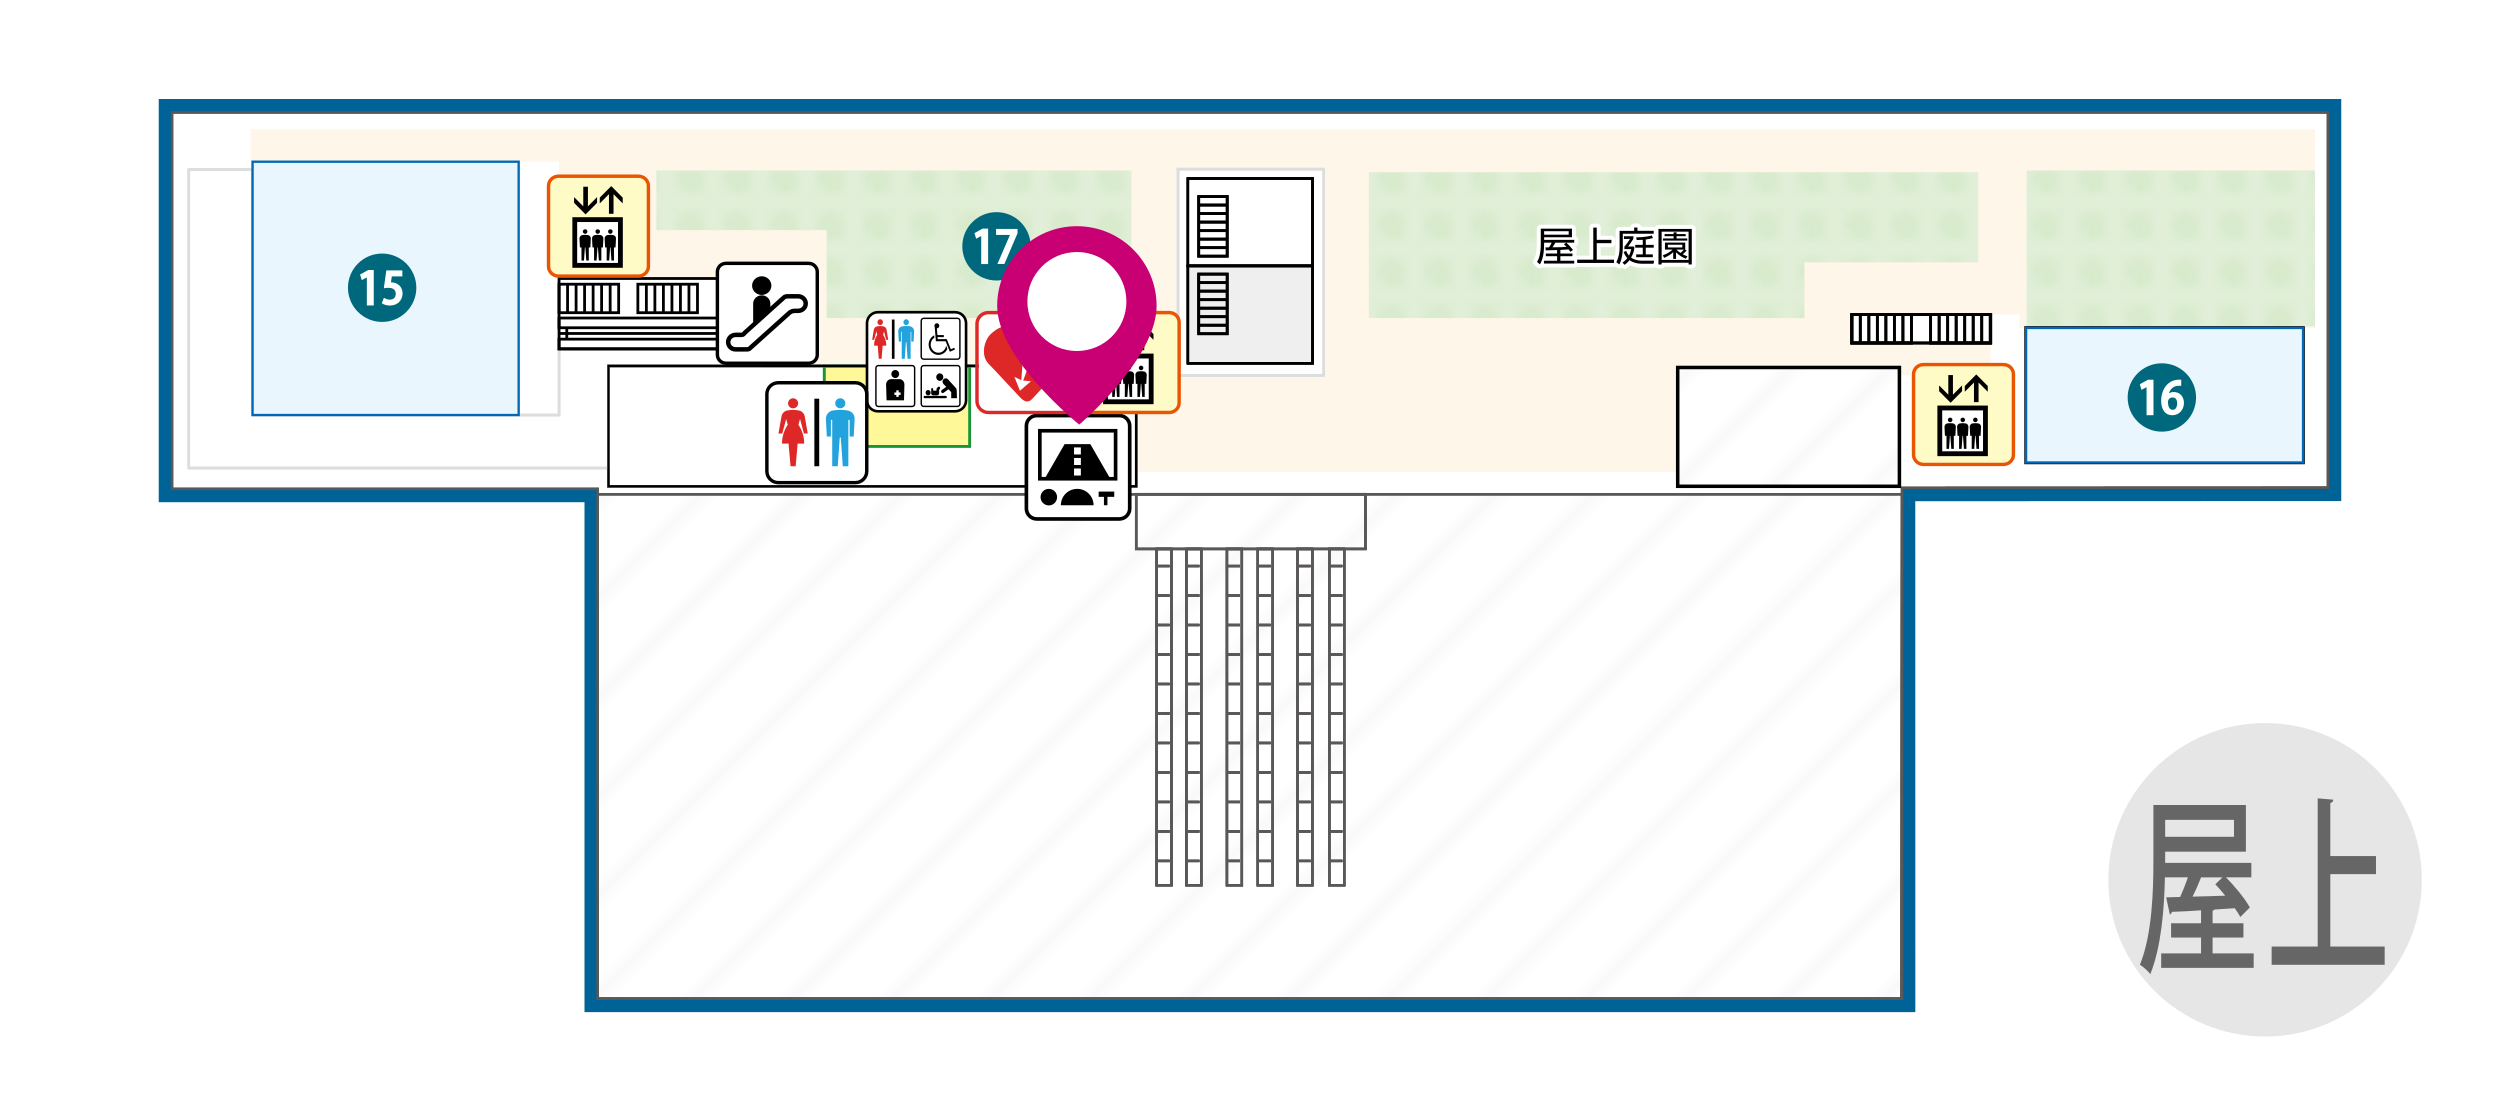 <?xml version="1.0" encoding="UTF-8"?>
<svg id="_レイヤー_1" data-name="レイヤー 1" xmlns="http://www.w3.org/2000/svg" width="1260" height="560" xmlns:xlink="http://www.w3.org/1999/xlink" viewBox="0 0 1260 560">
  <defs>
    <style>
      .cls-1 {
        fill: #ea5504;
      }

      .cls-1, .cls-2, .cls-3, .cls-4, .cls-5, .cls-6, .cls-7, .cls-8, .cls-9, .cls-10, .cls-11, .cls-12, .cls-13, .cls-14, .cls-15, .cls-16, .cls-17, .cls-18, .cls-19, .cls-20, .cls-21, .cls-22, .cls-23 {
        stroke-width: 0px;
      }

      .cls-2 {
        fill: #898989;
      }

      .cls-3 {
        fill: #fff6ea;
      }

      .cls-24 {
        stroke-width: 1.77px;
      }

      .cls-24, .cls-4, .cls-25, .cls-26, .cls-27, .cls-28, .cls-29, .cls-30, .cls-31, .cls-32, .cls-33, .cls-34, .cls-35, .cls-36, .cls-37, .cls-38, .cls-39 {
        fill: none;
      }

      .cls-24, .cls-25, .cls-30, .cls-31, .cls-33, .cls-38 {
        stroke: #000;
      }

      .cls-40 {
        clip-path: url(#clippath);
      }

      .cls-25 {
        stroke-width: 2.26px;
      }

      .cls-26, .cls-27 {
        stroke: #18943b;
      }

      .cls-26, .cls-29, .cls-34, .cls-35, .cls-38 {
        stroke-width: 1.18px;
      }

      .cls-27 {
        stroke-width: 3.26px;
      }

      .cls-5 {
        fill: #00a73b;
      }

      .cls-6 {
        fill: #666;
      }

      .cls-7 {
        fill: url(#Unnamed_Pattern_8-3);
      }

      .cls-8 {
        fill: url(#Unnamed_Pattern_8-2);
      }

      .cls-28 {
        stroke: #bfdeae;
        stroke-width: .25px;
      }

      .cls-28, .cls-37 {
        stroke-linecap: round;
        stroke-linejoin: round;
      }

      .cls-9 {
        fill: #23a3dd;
      }

      .cls-29 {
        stroke: #0068b7;
      }

      .cls-10 {
        fill: #fffbc7;
      }

      .cls-41 {
        clip-path: url(#clippath-1);
      }

      .cls-30 {
        stroke-width: .73px;
      }

      .cls-11 {
        fill: #000;
      }

      .cls-12 {
        fill: #de2727;
      }

      .cls-31 {
        stroke-width: 1.41px;
      }

      .cls-13 {
        fill: #eaf6fd;
      }

      .cls-32 {
        stroke: #efefef;
        stroke-width: .4px;
      }

      .cls-33 {
        stroke-width: 1.84px;
      }

      .cls-34, .cls-39 {
        stroke: #595757;
      }

      .cls-35 {
        stroke: #dcdddd;
      }

      .cls-36 {
        stroke: #898989;
      }

      .cls-36, .cls-39 {
        stroke-width: 1.63px;
      }

      .cls-37 {
        stroke: #fff;
        stroke-width: 4px;
      }

      .cls-14 {
        fill: #006397;
      }

      .cls-15 {
        fill: #00687c;
      }

      .cls-16 {
        fill: #e1efd8;
      }

      .cls-17 {
        fill: #c80074;
      }

      .cls-18 {
        fill: url(#Unnamed_Pattern_7);
      }

      .cls-19 {
        fill: url(#Unnamed_Pattern_8);
      }

      .cls-20 {
        fill: #fff;
      }

      .cls-21 {
        fill: #e6e6e6;
      }

      .cls-22 {
        fill: #efefef;
      }

      .cls-23 {
        fill: #fff899;
      }
    </style>
    <clipPath id="clippath">
      <rect class="cls-4" width="673" height="700.4"/>
    </clipPath>
    <pattern id="Unnamed_Pattern_8" data-name="Unnamed Pattern 8" x="0" y="0" width="673" height="700.4" patternTransform="translate(38.33 -7849.03) rotate(-45) scale(7.07 -7.07)" patternUnits="userSpaceOnUse" viewBox="0 0 673 700.4">
      <g>
        <rect class="cls-4" width="673" height="700.4"/>
        <g class="cls-40">
          <line class="cls-32" y1="700.2" x2="673" y2="700.2"/>
          <line class="cls-32" y1="695.2" x2="673" y2="695.2"/>
          <line class="cls-32" y1="690.2" x2="673" y2="690.2"/>
          <line class="cls-32" y1="685.2" x2="673" y2="685.2"/>
          <line class="cls-32" y1="680.2" x2="673" y2="680.2"/>
          <line class="cls-32" y1="675.2" x2="673" y2="675.2"/>
          <line class="cls-32" y1="670.2" x2="673" y2="670.2"/>
          <line class="cls-32" y1="665.2" x2="673" y2="665.2"/>
          <line class="cls-32" y1="660.2" x2="673" y2="660.2"/>
          <line class="cls-32" y1="655.2" x2="673" y2="655.2"/>
          <line class="cls-32" y1="650.2" x2="673" y2="650.2"/>
          <line class="cls-32" y1="645.2" x2="673" y2="645.2"/>
          <line class="cls-32" y1="640.2" x2="673" y2="640.2"/>
          <line class="cls-32" y1="635.2" x2="673" y2="635.2"/>
          <line class="cls-32" y1="630.2" x2="673" y2="630.2"/>
          <line class="cls-32" y1="625.2" x2="673" y2="625.2"/>
          <line class="cls-32" y1="620.2" x2="673" y2="620.2"/>
          <line class="cls-32" y1="615.2" x2="673" y2="615.2"/>
          <line class="cls-32" y1="610.2" x2="673" y2="610.2"/>
          <line class="cls-32" y1="605.2" x2="673" y2="605.2"/>
          <line class="cls-32" y1="600.2" x2="673" y2="600.2"/>
          <line class="cls-32" y1="595.2" x2="673" y2="595.2"/>
          <line class="cls-32" y1="590.2" x2="673" y2="590.2"/>
          <line class="cls-32" y1="585.2" x2="673" y2="585.2"/>
          <line class="cls-32" y1="580.2" x2="673" y2="580.2"/>
          <line class="cls-32" y1="575.2" x2="673" y2="575.2"/>
          <line class="cls-32" y1="570.2" x2="673" y2="570.2"/>
          <line class="cls-32" y1="565.2" x2="673" y2="565.2"/>
          <line class="cls-32" y1="560.2" x2="673" y2="560.2"/>
          <line class="cls-32" y1="555.2" x2="673" y2="555.2"/>
          <line class="cls-32" y1="550.2" x2="673" y2="550.2"/>
          <line class="cls-32" y1="545.2" x2="673" y2="545.2"/>
          <line class="cls-32" y1="540.2" x2="673" y2="540.2"/>
          <line class="cls-32" y1="535.2" x2="673" y2="535.2"/>
          <line class="cls-32" y1="530.2" x2="673" y2="530.2"/>
          <line class="cls-32" y1="525.2" x2="673" y2="525.2"/>
          <line class="cls-32" y1="520.2" x2="673" y2="520.2"/>
          <line class="cls-32" y1="515.2" x2="673" y2="515.2"/>
          <line class="cls-32" y1="510.2" x2="673" y2="510.2"/>
          <line class="cls-32" y1="505.2" x2="673" y2="505.2"/>
          <line class="cls-32" y1="500.2" x2="673" y2="500.2"/>
          <line class="cls-32" y1="495.2" x2="673" y2="495.2"/>
          <line class="cls-32" y1="490.2" x2="673" y2="490.2"/>
          <line class="cls-32" y1="485.2" x2="673" y2="485.2"/>
          <line class="cls-32" y1="480.2" x2="673" y2="480.2"/>
          <line class="cls-32" y1="475.2" x2="673" y2="475.2"/>
          <line class="cls-32" y1="470.2" x2="673" y2="470.2"/>
          <line class="cls-32" y1="465.2" x2="673" y2="465.2"/>
          <line class="cls-32" y1="460.2" x2="673" y2="460.2"/>
          <line class="cls-32" y1="455.2" x2="673" y2="455.2"/>
          <line class="cls-32" y1="450.2" x2="673" y2="450.2"/>
          <line class="cls-32" y1="445.2" x2="673" y2="445.2"/>
          <line class="cls-32" y1="440.2" x2="673" y2="440.2"/>
          <line class="cls-32" y1="435.2" x2="673" y2="435.2"/>
          <line class="cls-32" y1="430.2" x2="673" y2="430.2"/>
          <line class="cls-32" y1="425.2" x2="673" y2="425.2"/>
          <line class="cls-32" y1="420.2" x2="673" y2="420.2"/>
          <line class="cls-32" y1="415.2" x2="673" y2="415.2"/>
          <line class="cls-32" y1="410.2" x2="673" y2="410.2"/>
          <line class="cls-32" y1="405.2" x2="673" y2="405.2"/>
          <line class="cls-32" y1="400.2" x2="673" y2="400.2"/>
          <line class="cls-32" y1="395.2" x2="673" y2="395.2"/>
          <line class="cls-32" y1="390.2" x2="673" y2="390.2"/>
          <line class="cls-32" y1="385.2" x2="673" y2="385.2"/>
          <line class="cls-32" y1="380.2" x2="673" y2="380.2"/>
          <line class="cls-32" y1="375.2" x2="673" y2="375.2"/>
          <line class="cls-32" y1="370.2" x2="673" y2="370.2"/>
          <line class="cls-32" y1="365.2" x2="673" y2="365.2"/>
          <line class="cls-32" y1="360.2" x2="673" y2="360.2"/>
          <line class="cls-32" y1="355.2" x2="673" y2="355.2"/>
          <line class="cls-32" y1="350.2" x2="673" y2="350.2"/>
          <line class="cls-32" y1="345.2" x2="673" y2="345.2"/>
          <line class="cls-32" y1="340.2" x2="673" y2="340.2"/>
          <line class="cls-32" y1="335.2" x2="673" y2="335.2"/>
          <line class="cls-32" y1="330.2" x2="673" y2="330.2"/>
          <line class="cls-32" y1="325.2" x2="673" y2="325.2"/>
          <line class="cls-32" y1="320.2" x2="673" y2="320.2"/>
          <line class="cls-32" y1="315.2" x2="673" y2="315.2"/>
          <line class="cls-32" y1="310.2" x2="673" y2="310.2"/>
          <line class="cls-32" y1="305.2" x2="673" y2="305.2"/>
          <line class="cls-32" y1="300.2" x2="673" y2="300.2"/>
          <line class="cls-32" y1="295.2" x2="673" y2="295.2"/>
          <line class="cls-32" y1="290.2" x2="673" y2="290.2"/>
          <line class="cls-32" y1="285.2" x2="673" y2="285.2"/>
          <line class="cls-32" y1="280.2" x2="673" y2="280.2"/>
          <line class="cls-32" y1="275.2" x2="673" y2="275.2"/>
          <line class="cls-32" y1="270.2" x2="673" y2="270.2"/>
          <line class="cls-32" y1="265.2" x2="673" y2="265.2"/>
          <line class="cls-32" y1="260.2" x2="673" y2="260.2"/>
          <line class="cls-32" y1="255.2" x2="673" y2="255.2"/>
          <line class="cls-32" y1="250.2" x2="673" y2="250.2"/>
          <line class="cls-32" y1="245.2" x2="673" y2="245.2"/>
          <line class="cls-32" y1="240.2" x2="673" y2="240.2"/>
          <line class="cls-32" y1="235.2" x2="673" y2="235.2"/>
          <line class="cls-32" y1="230.2" x2="673" y2="230.2"/>
          <line class="cls-32" y1="225.2" x2="673" y2="225.2"/>
          <line class="cls-32" y1="220.2" x2="673" y2="220.2"/>
          <line class="cls-32" y1="215.2" x2="673" y2="215.2"/>
          <line class="cls-32" y1="210.2" x2="673" y2="210.2"/>
          <line class="cls-32" y1="205.2" x2="673" y2="205.2"/>
          <line class="cls-32" y1="200.2" x2="673" y2="200.2"/>
          <line class="cls-32" y1="195.2" x2="673" y2="195.2"/>
          <line class="cls-32" y1="190.2" x2="673" y2="190.2"/>
          <line class="cls-32" y1="185.2" x2="673" y2="185.2"/>
          <line class="cls-32" y1="180.2" x2="673" y2="180.2"/>
          <line class="cls-32" y1="175.2" x2="673" y2="175.2"/>
          <line class="cls-32" y1="170.2" x2="673" y2="170.2"/>
          <line class="cls-32" y1="165.2" x2="673" y2="165.2"/>
          <line class="cls-32" y1="160.2" x2="673" y2="160.2"/>
          <line class="cls-32" y1="155.2" x2="673" y2="155.2"/>
          <line class="cls-32" y1="150.2" x2="673" y2="150.2"/>
          <line class="cls-32" y1="145.2" x2="673" y2="145.2"/>
          <line class="cls-32" y1="140.2" x2="673" y2="140.2"/>
          <line class="cls-32" y1="135.2" x2="673" y2="135.2"/>
          <line class="cls-32" y1="130.2" x2="673" y2="130.2"/>
          <line class="cls-32" y1="125.2" x2="673" y2="125.2"/>
          <line class="cls-32" y1="120.2" x2="673" y2="120.2"/>
          <line class="cls-32" y1="115.2" x2="673" y2="115.2"/>
          <line class="cls-32" y1="110.2" x2="673" y2="110.2"/>
          <line class="cls-32" y1="105.2" x2="673" y2="105.2"/>
          <line class="cls-32" y1="100.2" x2="673" y2="100.2"/>
          <line class="cls-32" y1="95.2" x2="673" y2="95.2"/>
          <line class="cls-32" y1="90.2" x2="673" y2="90.2"/>
          <line class="cls-32" y1="85.2" x2="673" y2="85.2"/>
          <line class="cls-32" y1="80.2" x2="673" y2="80.2"/>
          <line class="cls-32" y1="75.2" x2="673" y2="75.2"/>
          <line class="cls-32" y1="70.2" x2="673" y2="70.2"/>
          <line class="cls-32" y1="65.2" x2="673" y2="65.2"/>
          <line class="cls-32" y1="60.2" x2="673" y2="60.2"/>
          <line class="cls-32" y1="55.2" x2="673" y2="55.2"/>
          <line class="cls-32" y1="50.2" x2="673" y2="50.2"/>
          <line class="cls-32" y1="45.2" x2="673" y2="45.2"/>
          <line class="cls-32" y1="40.2" x2="673" y2="40.2"/>
          <line class="cls-32" y1="35.2" x2="673" y2="35.2"/>
          <line class="cls-32" y1="30.2" x2="673" y2="30.2"/>
          <line class="cls-32" y1="25.2" x2="673" y2="25.2"/>
          <line class="cls-32" y1="20.2" x2="673" y2="20.2"/>
          <line class="cls-32" y1="15.2" x2="673" y2="15.2"/>
          <line class="cls-32" y1="10.2" x2="673" y2="10.2"/>
          <line class="cls-32" y1="5.2" x2="673" y2="5.2"/>
          <line class="cls-32" y1=".2" x2="673" y2=".2"/>
        </g>
      </g>
    </pattern>
    <clipPath id="clippath-1">
      <rect class="cls-4" width="5" height="5"/>
    </clipPath>
    <pattern id="Unnamed_Pattern_7" data-name="Unnamed Pattern 7" x="0" y="0" width="5" height="5" patternTransform="translate(6.41 7.66) scale(4.71 -4.71)" patternUnits="userSpaceOnUse" viewBox="0 0 5 5">
      <g>
        <rect class="cls-4" width="5" height="5"/>
        <g class="cls-41">
          <rect class="cls-16" width="5" height="5"/>
          <line class="cls-28" x1="1.7" y1="3.54" x2="2.04" y2="1.31"/>
          <line class="cls-28" x1="2.65" y1="3.97" x2="2.65" y2="1.3"/>
          <line class="cls-28" x1="3.52" y1="3.54" x2="3.22" y2="1.31"/>
        </g>
      </g>
    </pattern>
    <pattern id="Unnamed_Pattern_8-2" data-name="Unnamed Pattern 8" patternTransform="translate(782.28 -7757.8) rotate(-45) scale(7.07 -7.07)" xlink:href="#Unnamed_Pattern_8"/>
    <pattern id="Unnamed_Pattern_8-3" data-name="Unnamed Pattern 8" patternTransform="translate(782.28 -7757.8) rotate(-45) scale(7.07 -7.07)" xlink:href="#Unnamed_Pattern_8"/>
  </defs>
  <rect class="cls-20" width="1260" height="560"/>
  <circle class="cls-21" cx="1141.6" cy="443.42" r="79"/>
  <polygon class="cls-20" points="1173.33 245.84 1173.33 56.58 86.67 56.58 86.67 246.43 301.27 246.43 301.27 249.05 301.27 503.42 958.42 503.42 958.66 503.42 958.66 257.99 958.66 249.05 958.65 249.05 958.64 245.93 1173.33 245.84"/>
  <polygon class="cls-19" points="958.65 249.05 301.27 249.05 301.27 503.42 958.42 503.42 958.66 503.42 958.66 257.99 958.66 249.05 958.65 249.05"/>
  <rect class="cls-23" x="415.36" y="184.44" width="73.44" height="40.46"/>
  <rect class="cls-26" x="415.36" y="184.44" width="73.44" height="40.46"/>
  <polygon class="cls-3" points="281.76 81.5 281.76 65.11 1166.73 65.11 1166.73 165.28 1017.68 165.28 1017.68 158.52 933.31 158.52 933.31 172.87 1003.32 172.87 1003.32 189.17 957.3 189.17 957.3 185.21 845.56 185.21 845.56 237.9 572.62 237.9 572.62 184.44 383.78 184.44 383.78 157.5 363.09 157.5 363.09 140.36 281.76 140.36 281.76 133.94 281.76 109.96 281.76 81.5"/>
  <polygon class="cls-34" points="958.64 245.93 958.66 503.42 301.27 503.42 301.27 246.43 86.67 246.43 86.67 56.59 1173.32 56.59 1173.32 245.84 958.64 245.93"/>
  <rect class="cls-34" x="582.92" y="276.67" width="7.52" height="169.49"/>
  <line class="cls-34" x1="582.92" y1="285.28" x2="589.51" y2="285.28"/>
  <line class="cls-34" x1="582.92" y1="300.14" x2="589.51" y2="300.14"/>
  <line class="cls-34" x1="582.92" y1="315" x2="589.51" y2="315"/>
  <line class="cls-34" x1="582.92" y1="329.87" x2="589.51" y2="329.87"/>
  <line class="cls-34" x1="582.92" y1="344.73" x2="589.51" y2="344.73"/>
  <line class="cls-34" x1="582.92" y1="359.6" x2="589.51" y2="359.6"/>
  <line class="cls-34" x1="582.92" y1="374.46" x2="589.51" y2="374.46"/>
  <line class="cls-34" x1="582.92" y1="389.32" x2="589.51" y2="389.32"/>
  <line class="cls-34" x1="582.92" y1="404.19" x2="589.51" y2="404.19"/>
  <line class="cls-34" x1="582.92" y1="419.05" x2="589.51" y2="419.05"/>
  <line class="cls-34" x1="582.92" y1="433.91" x2="589.51" y2="433.91"/>
  <rect class="cls-34" x="597.95" y="276.67" width="7.51" height="169.49"/>
  <line class="cls-34" x1="597.95" y1="285.28" x2="604.53" y2="285.28"/>
  <line class="cls-34" x1="597.95" y1="300.14" x2="604.53" y2="300.14"/>
  <line class="cls-34" x1="597.95" y1="315" x2="604.53" y2="315"/>
  <line class="cls-34" x1="597.95" y1="329.87" x2="604.53" y2="329.87"/>
  <line class="cls-34" x1="597.95" y1="344.73" x2="604.53" y2="344.73"/>
  <line class="cls-34" x1="597.95" y1="359.6" x2="604.53" y2="359.6"/>
  <line class="cls-34" x1="597.95" y1="374.46" x2="604.53" y2="374.46"/>
  <line class="cls-34" x1="597.95" y1="389.32" x2="604.53" y2="389.32"/>
  <line class="cls-34" x1="597.95" y1="404.19" x2="604.53" y2="404.19"/>
  <line class="cls-34" x1="597.95" y1="419.05" x2="604.53" y2="419.05"/>
  <line class="cls-34" x1="597.95" y1="433.91" x2="604.53" y2="433.91"/>
  <rect class="cls-34" x="618.38" y="276.67" width="7.52" height="169.49"/>
  <line class="cls-34" x1="618.39" y1="285.28" x2="624.97" y2="285.28"/>
  <line class="cls-34" x1="618.39" y1="300.14" x2="624.97" y2="300.14"/>
  <line class="cls-34" x1="618.39" y1="315" x2="624.97" y2="315"/>
  <line class="cls-34" x1="618.39" y1="329.87" x2="624.97" y2="329.87"/>
  <line class="cls-34" x1="618.39" y1="344.73" x2="624.97" y2="344.73"/>
  <line class="cls-34" x1="618.39" y1="359.6" x2="624.97" y2="359.6"/>
  <line class="cls-34" x1="618.39" y1="374.46" x2="624.97" y2="374.46"/>
  <line class="cls-34" x1="618.39" y1="389.32" x2="624.97" y2="389.32"/>
  <line class="cls-34" x1="618.39" y1="404.19" x2="624.97" y2="404.19"/>
  <line class="cls-34" x1="618.39" y1="419.05" x2="624.97" y2="419.05"/>
  <line class="cls-34" x1="618.39" y1="433.91" x2="624.97" y2="433.91"/>
  <rect class="cls-34" x="633.92" y="276.67" width="7.52" height="169.49"/>
  <line class="cls-34" x1="633.92" y1="285.28" x2="640.5" y2="285.28"/>
  <line class="cls-34" x1="633.92" y1="300.14" x2="640.5" y2="300.14"/>
  <line class="cls-34" x1="633.92" y1="315" x2="640.5" y2="315"/>
  <line class="cls-34" x1="633.92" y1="329.87" x2="640.5" y2="329.87"/>
  <line class="cls-34" x1="633.92" y1="344.73" x2="640.5" y2="344.73"/>
  <line class="cls-34" x1="633.92" y1="359.6" x2="640.5" y2="359.6"/>
  <line class="cls-34" x1="633.92" y1="374.46" x2="640.5" y2="374.46"/>
  <line class="cls-34" x1="633.92" y1="389.32" x2="640.5" y2="389.32"/>
  <line class="cls-34" x1="633.92" y1="404.19" x2="640.5" y2="404.19"/>
  <line class="cls-34" x1="633.92" y1="419.05" x2="640.5" y2="419.05"/>
  <line class="cls-34" x1="633.92" y1="433.91" x2="640.5" y2="433.91"/>
  <rect class="cls-34" x="653.94" y="276.67" width="7.51" height="169.49"/>
  <line class="cls-34" x1="653.94" y1="285.28" x2="660.52" y2="285.28"/>
  <line class="cls-34" x1="653.94" y1="300.14" x2="660.52" y2="300.14"/>
  <line class="cls-34" x1="653.94" y1="315" x2="660.52" y2="315"/>
  <line class="cls-34" x1="653.94" y1="329.87" x2="660.52" y2="329.87"/>
  <line class="cls-34" x1="653.94" y1="344.73" x2="660.52" y2="344.73"/>
  <line class="cls-34" x1="653.94" y1="359.6" x2="660.52" y2="359.6"/>
  <line class="cls-34" x1="653.94" y1="374.46" x2="660.52" y2="374.46"/>
  <line class="cls-34" x1="653.94" y1="389.32" x2="660.52" y2="389.32"/>
  <line class="cls-34" x1="653.94" y1="404.19" x2="660.52" y2="404.19"/>
  <line class="cls-34" x1="653.94" y1="419.05" x2="660.52" y2="419.05"/>
  <line class="cls-34" x1="653.94" y1="433.91" x2="660.52" y2="433.91"/>
  <rect class="cls-34" x="669.98" y="276.67" width="7.52" height="169.49"/>
  <line class="cls-34" x1="669.99" y1="285.28" x2="676.57" y2="285.28"/>
  <line class="cls-34" x1="669.99" y1="300.14" x2="676.57" y2="300.14"/>
  <line class="cls-34" x1="669.99" y1="315" x2="676.57" y2="315"/>
  <line class="cls-34" x1="669.99" y1="329.87" x2="676.57" y2="329.87"/>
  <line class="cls-34" x1="669.99" y1="344.73" x2="676.57" y2="344.73"/>
  <line class="cls-34" x1="669.99" y1="359.6" x2="676.57" y2="359.6"/>
  <line class="cls-34" x1="669.99" y1="374.46" x2="676.57" y2="374.46"/>
  <line class="cls-34" x1="669.99" y1="389.32" x2="676.57" y2="389.32"/>
  <line class="cls-34" x1="669.99" y1="404.19" x2="676.57" y2="404.19"/>
  <line class="cls-34" x1="669.99" y1="419.05" x2="676.57" y2="419.05"/>
  <line class="cls-34" x1="669.99" y1="433.91" x2="676.57" y2="433.91"/>
  <rect class="cls-34" x="572.62" y="249.05" width="115.56" height="27.62"/>
  <rect class="cls-18" x="1021.38" y="85.94" width="145.35" height="78.56"/>
  <rect class="cls-8" x="1021.14" y="165.28" width="139.6" height="67.81"/>
  <rect class="cls-24" x="1021.14" y="165.28" width="139.6" height="67.81"/>
  <rect class="cls-35" x="306.68" y="184.44" width="265.94" height="60.65"/>
  <polygon class="cls-18" points="330.82 85.94 330.82 116 416.63 116 416.63 160.34 570.25 160.34 570.25 116 570.25 85.94 330.82 85.94"/>
  <polygon class="cls-18" points="689.91 86.78 689.91 160.34 909.41 160.34 909.41 132.21 997.07 132.21 997.07 86.78 689.91 86.78"/>
  <polygon class="cls-35" points="306.08 175.83 281.76 175.83 281.76 184.44 281.76 209.18 127.29 209.18 127.29 85.46 95.19 85.46 95.19 209.53 95.19 235.88 127.29 235.88 306.68 235.88 306.68 184.44 383.78 184.44 383.78 175.83 306.08 175.83"/>
  <rect class="cls-20" x="593.73" y="85.22" width="73.48" height="103.96"/>
  <rect class="cls-35" x="593.73" y="85.22" width="73.48" height="103.96"/>
  <rect class="cls-38" x="598.7" y="89.95" width="62.84" height="44.08"/>
  <rect class="cls-22" x="598.7" y="134.03" width="62.84" height="49.06"/>
  <rect class="cls-38" x="598.7" y="134.03" width="62.84" height="49.06"/>
  <polygon class="cls-34" points="958.42 503.42 301.27 503.42 301.27 249.05 958.66 249.05 958.42 503.42"/>
  <rect class="cls-3" x="126.33" y="65.11" width="155.43" height="16.39"/>
  <rect class="cls-31" x="933.32" y="158.51" width="70" height="14.36"/>
  <rect class="cls-38" x="306.68" y="184.44" width="265.94" height="60.65"/>
  <rect class="cls-38" x="845.56" y="185.21" width="111.74" height="59.88"/>
  <rect class="cls-31" x="604.14" y="99.06" width="14.37" height="30.05"/>
  <line class="cls-31" x1="618.51" y1="124.82" x2="604.14" y2="124.82"/>
  <line class="cls-31" x1="618.51" y1="120.52" x2="604.14" y2="120.52"/>
  <line class="cls-31" x1="618.51" y1="116.24" x2="604.14" y2="116.24"/>
  <line class="cls-31" x1="618.51" y1="111.94" x2="604.14" y2="111.94"/>
  <line class="cls-31" x1="618.51" y1="107.65" x2="604.14" y2="107.65"/>
  <line class="cls-31" x1="618.51" y1="103.35" x2="604.14" y2="103.35"/>
  <rect class="cls-31" x="604.14" y="138.15" width="14.37" height="30.05"/>
  <line class="cls-31" x1="618.51" y1="163.91" x2="604.14" y2="163.91"/>
  <line class="cls-31" x1="618.51" y1="159.61" x2="604.14" y2="159.61"/>
  <line class="cls-31" x1="618.51" y1="155.32" x2="604.14" y2="155.32"/>
  <line class="cls-31" x1="618.51" y1="151.03" x2="604.14" y2="151.03"/>
  <line class="cls-31" x1="618.51" y1="146.73" x2="604.14" y2="146.73"/>
  <line class="cls-31" x1="618.51" y1="142.44" x2="604.14" y2="142.44"/>
  <rect class="cls-31" x="933.32" y="158.51" width="30.05" height="14.36"/>
  <line class="cls-31" x1="959.07" y1="158.51" x2="959.07" y2="172.88"/>
  <line class="cls-31" x1="954.77" y1="158.51" x2="954.77" y2="172.88"/>
  <line class="cls-31" x1="950.48" y1="158.51" x2="950.48" y2="172.88"/>
  <line class="cls-31" x1="946.19" y1="158.51" x2="946.19" y2="172.88"/>
  <line class="cls-31" x1="941.9" y1="158.51" x2="941.9" y2="172.88"/>
  <line class="cls-31" x1="937.59" y1="158.51" x2="937.59" y2="172.88"/>
  <rect class="cls-31" x="973.03" y="158.51" width="30.06" height="14.36"/>
  <line class="cls-31" x1="998.79" y1="158.51" x2="998.79" y2="172.88"/>
  <line class="cls-31" x1="994.49" y1="158.51" x2="994.49" y2="172.88"/>
  <line class="cls-31" x1="990.21" y1="158.51" x2="990.21" y2="172.88"/>
  <line class="cls-31" x1="985.91" y1="158.51" x2="985.91" y2="172.88"/>
  <line class="cls-31" x1="981.62" y1="158.51" x2="981.62" y2="172.88"/>
  <line class="cls-31" x1="977.33" y1="158.51" x2="977.33" y2="172.88"/>
  <rect class="cls-26" x="415.36" y="184.44" width="73.44" height="40.46"/>
  <polygon class="cls-34" points="958.64 245.93 958.66 503.42 301.27 503.42 301.27 246.43 86.67 246.43 86.67 56.59 1173.32 56.59 1173.32 245.84 958.64 245.93"/>
  <rect class="cls-34" x="582.92" y="276.67" width="7.52" height="169.49"/>
  <line class="cls-34" x1="582.92" y1="285.28" x2="589.51" y2="285.28"/>
  <line class="cls-34" x1="582.92" y1="300.14" x2="589.51" y2="300.14"/>
  <line class="cls-34" x1="582.92" y1="315" x2="589.51" y2="315"/>
  <line class="cls-34" x1="582.92" y1="329.87" x2="589.51" y2="329.87"/>
  <line class="cls-34" x1="582.92" y1="344.73" x2="589.51" y2="344.73"/>
  <line class="cls-34" x1="582.92" y1="359.6" x2="589.51" y2="359.6"/>
  <line class="cls-34" x1="582.92" y1="374.46" x2="589.51" y2="374.46"/>
  <line class="cls-34" x1="582.92" y1="389.32" x2="589.51" y2="389.32"/>
  <line class="cls-34" x1="582.92" y1="404.19" x2="589.51" y2="404.19"/>
  <line class="cls-34" x1="582.92" y1="419.05" x2="589.51" y2="419.05"/>
  <line class="cls-34" x1="582.92" y1="433.91" x2="589.51" y2="433.91"/>
  <rect class="cls-34" x="597.95" y="276.67" width="7.51" height="169.49"/>
  <line class="cls-34" x1="597.95" y1="285.28" x2="604.53" y2="285.28"/>
  <line class="cls-34" x1="597.95" y1="300.14" x2="604.53" y2="300.14"/>
  <line class="cls-34" x1="597.95" y1="315" x2="604.53" y2="315"/>
  <line class="cls-34" x1="597.95" y1="329.87" x2="604.53" y2="329.87"/>
  <line class="cls-34" x1="597.95" y1="344.73" x2="604.53" y2="344.73"/>
  <line class="cls-34" x1="597.95" y1="359.6" x2="604.53" y2="359.6"/>
  <line class="cls-34" x1="597.95" y1="374.46" x2="604.53" y2="374.46"/>
  <line class="cls-34" x1="597.95" y1="389.32" x2="604.53" y2="389.32"/>
  <line class="cls-34" x1="597.95" y1="404.19" x2="604.53" y2="404.19"/>
  <line class="cls-34" x1="597.95" y1="419.05" x2="604.53" y2="419.05"/>
  <line class="cls-34" x1="597.95" y1="433.91" x2="604.53" y2="433.91"/>
  <rect class="cls-34" x="618.38" y="276.67" width="7.52" height="169.49"/>
  <line class="cls-34" x1="618.39" y1="285.28" x2="624.97" y2="285.28"/>
  <line class="cls-34" x1="618.39" y1="300.14" x2="624.97" y2="300.14"/>
  <line class="cls-34" x1="618.39" y1="315" x2="624.97" y2="315"/>
  <line class="cls-34" x1="618.39" y1="329.87" x2="624.97" y2="329.87"/>
  <line class="cls-34" x1="618.39" y1="344.73" x2="624.97" y2="344.73"/>
  <line class="cls-34" x1="618.39" y1="359.6" x2="624.97" y2="359.6"/>
  <line class="cls-34" x1="618.39" y1="374.46" x2="624.97" y2="374.46"/>
  <line class="cls-34" x1="618.39" y1="389.32" x2="624.97" y2="389.32"/>
  <line class="cls-34" x1="618.39" y1="404.19" x2="624.97" y2="404.19"/>
  <line class="cls-34" x1="618.39" y1="419.05" x2="624.97" y2="419.05"/>
  <line class="cls-34" x1="618.39" y1="433.91" x2="624.97" y2="433.91"/>
  <rect class="cls-34" x="633.92" y="276.67" width="7.52" height="169.49"/>
  <line class="cls-34" x1="633.92" y1="285.28" x2="640.5" y2="285.28"/>
  <line class="cls-34" x1="633.92" y1="300.14" x2="640.5" y2="300.14"/>
  <line class="cls-34" x1="633.92" y1="315" x2="640.5" y2="315"/>
  <line class="cls-34" x1="633.92" y1="329.87" x2="640.5" y2="329.87"/>
  <line class="cls-34" x1="633.92" y1="344.73" x2="640.5" y2="344.73"/>
  <line class="cls-34" x1="633.92" y1="359.6" x2="640.5" y2="359.6"/>
  <line class="cls-34" x1="633.92" y1="374.46" x2="640.5" y2="374.46"/>
  <line class="cls-34" x1="633.92" y1="389.32" x2="640.5" y2="389.32"/>
  <line class="cls-34" x1="633.92" y1="404.19" x2="640.5" y2="404.19"/>
  <line class="cls-34" x1="633.92" y1="419.05" x2="640.5" y2="419.05"/>
  <line class="cls-34" x1="633.92" y1="433.91" x2="640.5" y2="433.91"/>
  <rect class="cls-34" x="653.94" y="276.67" width="7.51" height="169.49"/>
  <line class="cls-34" x1="653.94" y1="285.28" x2="660.52" y2="285.28"/>
  <line class="cls-34" x1="653.94" y1="300.14" x2="660.52" y2="300.14"/>
  <line class="cls-34" x1="653.94" y1="315" x2="660.52" y2="315"/>
  <line class="cls-34" x1="653.94" y1="329.87" x2="660.52" y2="329.87"/>
  <line class="cls-34" x1="653.94" y1="344.73" x2="660.52" y2="344.73"/>
  <line class="cls-34" x1="653.94" y1="359.6" x2="660.52" y2="359.6"/>
  <line class="cls-34" x1="653.94" y1="374.46" x2="660.52" y2="374.46"/>
  <line class="cls-34" x1="653.94" y1="389.32" x2="660.52" y2="389.32"/>
  <line class="cls-34" x1="653.94" y1="404.19" x2="660.52" y2="404.19"/>
  <line class="cls-34" x1="653.94" y1="419.05" x2="660.52" y2="419.05"/>
  <line class="cls-34" x1="653.94" y1="433.91" x2="660.52" y2="433.91"/>
  <rect class="cls-34" x="669.98" y="276.67" width="7.52" height="169.49"/>
  <line class="cls-34" x1="669.99" y1="285.28" x2="676.57" y2="285.28"/>
  <line class="cls-34" x1="669.99" y1="300.14" x2="676.57" y2="300.14"/>
  <line class="cls-34" x1="669.99" y1="315" x2="676.57" y2="315"/>
  <line class="cls-34" x1="669.99" y1="329.87" x2="676.57" y2="329.87"/>
  <line class="cls-34" x1="669.99" y1="344.73" x2="676.57" y2="344.73"/>
  <line class="cls-34" x1="669.99" y1="359.6" x2="676.57" y2="359.6"/>
  <line class="cls-34" x1="669.99" y1="374.46" x2="676.57" y2="374.46"/>
  <line class="cls-34" x1="669.99" y1="389.32" x2="676.57" y2="389.32"/>
  <line class="cls-34" x1="669.99" y1="404.19" x2="676.57" y2="404.19"/>
  <line class="cls-34" x1="669.99" y1="419.05" x2="676.57" y2="419.05"/>
  <line class="cls-34" x1="669.99" y1="433.91" x2="676.57" y2="433.91"/>
  <rect class="cls-34" x="572.62" y="249.05" width="115.56" height="27.62"/>
  <rect class="cls-35" x="306.68" y="184.44" width="265.94" height="60.65"/>
  <polygon class="cls-35" points="306.08 175.83 281.76 175.83 281.76 184.44 281.76 209.18 127.29 209.18 127.29 85.46 95.19 85.46 95.19 209.53 95.19 235.88 127.29 235.88 306.68 235.88 306.68 184.44 383.78 184.44 383.78 175.83 306.08 175.83"/>
  <rect class="cls-35" x="593.73" y="85.22" width="73.48" height="103.96"/>
  <rect class="cls-38" x="598.7" y="89.95" width="62.84" height="44.08"/>
  <rect class="cls-38" x="598.7" y="134.03" width="62.84" height="49.06"/>
  <polygon class="cls-34" points="958.42 503.42 301.27 503.42 301.27 249.05 958.66 249.05 958.42 503.42"/>
  <rect class="cls-38" x="306.68" y="184.44" width="265.94" height="60.65"/>
  <rect class="cls-38" x="845.56" y="185.21" width="111.74" height="59.88"/>
  <rect class="cls-26" x="415.36" y="184.44" width="73.44" height="40.46"/>
  <polygon class="cls-34" points="958.64 245.93 958.66 503.42 301.27 503.42 301.27 246.43 86.67 246.43 86.67 56.59 1173.32 56.59 1173.32 245.84 958.64 245.93"/>
  <rect class="cls-34" x="582.92" y="276.67" width="7.52" height="169.49"/>
  <line class="cls-34" x1="582.92" y1="285.28" x2="589.51" y2="285.28"/>
  <line class="cls-34" x1="582.92" y1="300.14" x2="589.51" y2="300.14"/>
  <line class="cls-34" x1="582.92" y1="315" x2="589.51" y2="315"/>
  <line class="cls-34" x1="582.92" y1="329.87" x2="589.51" y2="329.87"/>
  <line class="cls-34" x1="582.92" y1="344.73" x2="589.51" y2="344.73"/>
  <line class="cls-34" x1="582.92" y1="359.6" x2="589.51" y2="359.6"/>
  <line class="cls-34" x1="582.92" y1="374.46" x2="589.51" y2="374.46"/>
  <line class="cls-34" x1="582.92" y1="389.32" x2="589.51" y2="389.32"/>
  <line class="cls-34" x1="582.92" y1="404.19" x2="589.51" y2="404.19"/>
  <line class="cls-34" x1="582.92" y1="419.05" x2="589.51" y2="419.05"/>
  <line class="cls-34" x1="582.92" y1="433.91" x2="589.51" y2="433.91"/>
  <rect class="cls-34" x="597.95" y="276.67" width="7.51" height="169.49"/>
  <line class="cls-34" x1="597.95" y1="285.28" x2="604.53" y2="285.28"/>
  <line class="cls-34" x1="597.95" y1="300.14" x2="604.53" y2="300.14"/>
  <line class="cls-34" x1="597.95" y1="315" x2="604.53" y2="315"/>
  <line class="cls-34" x1="597.95" y1="329.87" x2="604.53" y2="329.87"/>
  <line class="cls-34" x1="597.95" y1="344.73" x2="604.53" y2="344.73"/>
  <line class="cls-34" x1="597.95" y1="359.6" x2="604.53" y2="359.6"/>
  <line class="cls-34" x1="597.95" y1="374.46" x2="604.53" y2="374.46"/>
  <line class="cls-34" x1="597.95" y1="389.32" x2="604.53" y2="389.32"/>
  <line class="cls-34" x1="597.95" y1="404.19" x2="604.53" y2="404.19"/>
  <line class="cls-34" x1="597.95" y1="419.05" x2="604.53" y2="419.05"/>
  <line class="cls-34" x1="597.95" y1="433.91" x2="604.53" y2="433.91"/>
  <rect class="cls-34" x="618.38" y="276.67" width="7.52" height="169.49"/>
  <line class="cls-34" x1="618.39" y1="285.28" x2="624.97" y2="285.28"/>
  <line class="cls-34" x1="618.39" y1="300.14" x2="624.97" y2="300.14"/>
  <line class="cls-34" x1="618.39" y1="315" x2="624.97" y2="315"/>
  <line class="cls-34" x1="618.39" y1="329.87" x2="624.97" y2="329.87"/>
  <line class="cls-34" x1="618.39" y1="344.73" x2="624.97" y2="344.73"/>
  <line class="cls-34" x1="618.39" y1="359.6" x2="624.97" y2="359.6"/>
  <line class="cls-34" x1="618.39" y1="374.46" x2="624.97" y2="374.46"/>
  <line class="cls-34" x1="618.39" y1="389.32" x2="624.97" y2="389.32"/>
  <line class="cls-34" x1="618.39" y1="404.19" x2="624.97" y2="404.19"/>
  <line class="cls-34" x1="618.39" y1="419.05" x2="624.97" y2="419.05"/>
  <line class="cls-34" x1="618.39" y1="433.91" x2="624.97" y2="433.91"/>
  <rect class="cls-34" x="633.92" y="276.67" width="7.52" height="169.49"/>
  <line class="cls-34" x1="633.92" y1="285.28" x2="640.5" y2="285.28"/>
  <line class="cls-34" x1="633.92" y1="300.14" x2="640.5" y2="300.14"/>
  <line class="cls-34" x1="633.92" y1="315" x2="640.5" y2="315"/>
  <line class="cls-34" x1="633.92" y1="329.87" x2="640.5" y2="329.87"/>
  <line class="cls-34" x1="633.92" y1="344.73" x2="640.5" y2="344.73"/>
  <line class="cls-34" x1="633.92" y1="359.6" x2="640.5" y2="359.6"/>
  <line class="cls-34" x1="633.92" y1="374.46" x2="640.5" y2="374.46"/>
  <line class="cls-34" x1="633.92" y1="389.32" x2="640.5" y2="389.32"/>
  <line class="cls-34" x1="633.92" y1="404.19" x2="640.5" y2="404.19"/>
  <line class="cls-34" x1="633.92" y1="419.05" x2="640.5" y2="419.05"/>
  <line class="cls-34" x1="633.92" y1="433.91" x2="640.5" y2="433.91"/>
  <rect class="cls-34" x="653.94" y="276.67" width="7.51" height="169.49"/>
  <line class="cls-34" x1="653.94" y1="285.28" x2="660.52" y2="285.28"/>
  <line class="cls-34" x1="653.94" y1="300.14" x2="660.52" y2="300.14"/>
  <line class="cls-34" x1="653.94" y1="315" x2="660.52" y2="315"/>
  <line class="cls-34" x1="653.94" y1="329.87" x2="660.52" y2="329.87"/>
  <line class="cls-34" x1="653.94" y1="344.73" x2="660.52" y2="344.73"/>
  <line class="cls-34" x1="653.94" y1="359.6" x2="660.52" y2="359.6"/>
  <line class="cls-34" x1="653.94" y1="374.46" x2="660.52" y2="374.46"/>
  <line class="cls-34" x1="653.94" y1="389.32" x2="660.52" y2="389.32"/>
  <line class="cls-34" x1="653.94" y1="404.19" x2="660.52" y2="404.19"/>
  <line class="cls-34" x1="653.94" y1="419.05" x2="660.52" y2="419.05"/>
  <line class="cls-34" x1="653.94" y1="433.91" x2="660.52" y2="433.91"/>
  <rect class="cls-34" x="669.98" y="276.67" width="7.52" height="169.49"/>
  <line class="cls-34" x1="669.99" y1="285.28" x2="676.57" y2="285.28"/>
  <line class="cls-34" x1="669.99" y1="300.14" x2="676.57" y2="300.14"/>
  <line class="cls-34" x1="669.99" y1="315" x2="676.57" y2="315"/>
  <line class="cls-34" x1="669.99" y1="329.87" x2="676.57" y2="329.87"/>
  <line class="cls-34" x1="669.99" y1="344.73" x2="676.57" y2="344.73"/>
  <line class="cls-34" x1="669.99" y1="359.6" x2="676.57" y2="359.6"/>
  <line class="cls-34" x1="669.99" y1="374.46" x2="676.57" y2="374.46"/>
  <line class="cls-34" x1="669.99" y1="389.32" x2="676.57" y2="389.32"/>
  <line class="cls-34" x1="669.99" y1="404.19" x2="676.57" y2="404.19"/>
  <line class="cls-34" x1="669.99" y1="419.05" x2="676.57" y2="419.05"/>
  <line class="cls-34" x1="669.99" y1="433.91" x2="676.57" y2="433.91"/>
  <rect class="cls-34" x="572.62" y="249.05" width="115.56" height="27.62"/>
  <rect class="cls-35" x="306.68" y="184.44" width="265.94" height="60.65"/>
  <polygon class="cls-35" points="306.08 175.83 281.76 175.83 281.76 184.44 281.76 209.18 127.29 209.18 127.29 85.46 95.19 85.46 95.19 209.53 95.19 235.88 127.29 235.88 306.68 235.88 306.68 184.44 383.78 184.44 383.78 175.83 306.08 175.83"/>
  <rect class="cls-35" x="593.73" y="85.22" width="73.48" height="103.96"/>
  <rect class="cls-38" x="598.7" y="89.95" width="62.84" height="44.08"/>
  <rect class="cls-38" x="598.7" y="134.03" width="62.84" height="49.06"/>
  <polygon class="cls-34" points="958.42 503.42 301.27 503.42 301.27 249.05 958.66 249.05 958.42 503.42"/>
  <rect class="cls-38" x="306.68" y="184.44" width="265.94" height="60.65"/>
  <rect class="cls-38" x="845.56" y="185.21" width="111.74" height="59.88"/>
  <path class="cls-14" d="M1173.33,56.58v189.26l-214.68.09.02,257.49H301.27V246.43H86.67V56.58h1086.65ZM1180,49.91H80v203.2h214.59v256.99h670.74v-6.67l-.02-250.82,208.01-.08h6.67V49.91Z"/>
  <rect class="cls-26" x="415.36" y="184.44" width="73.44" height="40.46"/>
  <polygon class="cls-34" points="958.64 245.93 958.66 503.42 301.27 503.42 301.27 246.43 86.67 246.43 86.67 56.59 1173.32 56.59 1173.32 245.84 958.64 245.93"/>
  <rect class="cls-34" x="582.92" y="276.67" width="7.52" height="169.49"/>
  <line class="cls-34" x1="582.92" y1="285.28" x2="589.51" y2="285.28"/>
  <line class="cls-34" x1="582.92" y1="300.14" x2="589.51" y2="300.14"/>
  <line class="cls-34" x1="582.92" y1="315" x2="589.51" y2="315"/>
  <line class="cls-34" x1="582.92" y1="329.87" x2="589.51" y2="329.87"/>
  <line class="cls-34" x1="582.92" y1="344.73" x2="589.51" y2="344.73"/>
  <line class="cls-34" x1="582.92" y1="359.6" x2="589.51" y2="359.6"/>
  <line class="cls-34" x1="582.92" y1="374.46" x2="589.51" y2="374.46"/>
  <line class="cls-34" x1="582.92" y1="389.32" x2="589.51" y2="389.32"/>
  <line class="cls-34" x1="582.92" y1="404.19" x2="589.51" y2="404.19"/>
  <line class="cls-34" x1="582.92" y1="419.05" x2="589.51" y2="419.05"/>
  <line class="cls-34" x1="582.92" y1="433.91" x2="589.51" y2="433.91"/>
  <rect class="cls-34" x="597.95" y="276.67" width="7.51" height="169.49"/>
  <line class="cls-34" x1="597.95" y1="285.28" x2="604.53" y2="285.28"/>
  <line class="cls-34" x1="597.95" y1="300.14" x2="604.53" y2="300.14"/>
  <line class="cls-34" x1="597.95" y1="315" x2="604.53" y2="315"/>
  <line class="cls-34" x1="597.95" y1="329.87" x2="604.53" y2="329.87"/>
  <line class="cls-34" x1="597.95" y1="344.73" x2="604.53" y2="344.73"/>
  <line class="cls-34" x1="597.95" y1="359.6" x2="604.53" y2="359.6"/>
  <line class="cls-34" x1="597.95" y1="374.46" x2="604.53" y2="374.46"/>
  <line class="cls-34" x1="597.95" y1="389.32" x2="604.53" y2="389.32"/>
  <line class="cls-34" x1="597.95" y1="404.19" x2="604.53" y2="404.19"/>
  <line class="cls-34" x1="597.95" y1="419.05" x2="604.53" y2="419.05"/>
  <line class="cls-34" x1="597.95" y1="433.91" x2="604.53" y2="433.91"/>
  <rect class="cls-34" x="618.38" y="276.67" width="7.52" height="169.49"/>
  <line class="cls-34" x1="618.39" y1="285.28" x2="624.97" y2="285.28"/>
  <line class="cls-34" x1="618.39" y1="300.14" x2="624.97" y2="300.14"/>
  <line class="cls-34" x1="618.39" y1="315" x2="624.97" y2="315"/>
  <line class="cls-34" x1="618.39" y1="329.87" x2="624.97" y2="329.87"/>
  <line class="cls-34" x1="618.39" y1="344.73" x2="624.97" y2="344.73"/>
  <line class="cls-34" x1="618.39" y1="359.6" x2="624.97" y2="359.6"/>
  <line class="cls-34" x1="618.39" y1="374.46" x2="624.97" y2="374.46"/>
  <line class="cls-34" x1="618.39" y1="389.32" x2="624.97" y2="389.32"/>
  <line class="cls-34" x1="618.39" y1="404.19" x2="624.97" y2="404.19"/>
  <line class="cls-34" x1="618.39" y1="419.05" x2="624.97" y2="419.05"/>
  <line class="cls-34" x1="618.39" y1="433.91" x2="624.97" y2="433.91"/>
  <rect class="cls-34" x="633.92" y="276.67" width="7.52" height="169.49"/>
  <line class="cls-34" x1="633.92" y1="285.28" x2="640.5" y2="285.28"/>
  <line class="cls-34" x1="633.92" y1="300.14" x2="640.5" y2="300.14"/>
  <line class="cls-34" x1="633.92" y1="315" x2="640.5" y2="315"/>
  <line class="cls-34" x1="633.92" y1="329.87" x2="640.5" y2="329.87"/>
  <line class="cls-34" x1="633.92" y1="344.73" x2="640.5" y2="344.73"/>
  <line class="cls-34" x1="633.92" y1="359.6" x2="640.5" y2="359.6"/>
  <line class="cls-34" x1="633.92" y1="374.46" x2="640.5" y2="374.46"/>
  <line class="cls-34" x1="633.92" y1="389.32" x2="640.5" y2="389.32"/>
  <line class="cls-34" x1="633.92" y1="404.19" x2="640.5" y2="404.19"/>
  <line class="cls-34" x1="633.92" y1="419.05" x2="640.5" y2="419.05"/>
  <line class="cls-34" x1="633.92" y1="433.91" x2="640.5" y2="433.91"/>
  <rect class="cls-34" x="653.94" y="276.67" width="7.51" height="169.49"/>
  <line class="cls-34" x1="653.94" y1="285.28" x2="660.52" y2="285.28"/>
  <line class="cls-34" x1="653.94" y1="300.14" x2="660.52" y2="300.14"/>
  <line class="cls-34" x1="653.94" y1="315" x2="660.52" y2="315"/>
  <line class="cls-34" x1="653.94" y1="329.87" x2="660.52" y2="329.87"/>
  <line class="cls-34" x1="653.94" y1="344.73" x2="660.52" y2="344.73"/>
  <line class="cls-34" x1="653.94" y1="359.6" x2="660.52" y2="359.6"/>
  <line class="cls-34" x1="653.94" y1="374.46" x2="660.52" y2="374.46"/>
  <line class="cls-34" x1="653.94" y1="389.32" x2="660.52" y2="389.32"/>
  <line class="cls-34" x1="653.94" y1="404.19" x2="660.52" y2="404.19"/>
  <line class="cls-34" x1="653.94" y1="419.05" x2="660.52" y2="419.05"/>
  <line class="cls-34" x1="653.94" y1="433.91" x2="660.52" y2="433.91"/>
  <rect class="cls-34" x="669.98" y="276.67" width="7.52" height="169.49"/>
  <line class="cls-34" x1="669.99" y1="285.28" x2="676.57" y2="285.28"/>
  <line class="cls-34" x1="669.99" y1="300.14" x2="676.57" y2="300.14"/>
  <line class="cls-34" x1="669.99" y1="315" x2="676.57" y2="315"/>
  <line class="cls-34" x1="669.99" y1="329.87" x2="676.57" y2="329.87"/>
  <line class="cls-34" x1="669.99" y1="344.73" x2="676.57" y2="344.73"/>
  <line class="cls-34" x1="669.99" y1="359.6" x2="676.57" y2="359.6"/>
  <line class="cls-34" x1="669.99" y1="374.46" x2="676.57" y2="374.46"/>
  <line class="cls-34" x1="669.99" y1="389.32" x2="676.57" y2="389.32"/>
  <line class="cls-34" x1="669.99" y1="404.19" x2="676.57" y2="404.19"/>
  <line class="cls-34" x1="669.99" y1="419.05" x2="676.57" y2="419.05"/>
  <line class="cls-34" x1="669.99" y1="433.91" x2="676.57" y2="433.91"/>
  <rect class="cls-34" x="572.62" y="249.05" width="115.56" height="27.62"/>
  <rect class="cls-13" x="1021.14" y="165.28" width="139.6" height="67.81"/>
  <rect class="cls-29" x="1021.14" y="165.28" width="139.6" height="67.81"/>
  <rect class="cls-35" x="306.68" y="184.44" width="265.94" height="60.65"/>
  <polygon class="cls-35" points="306.08 175.83 281.76 175.83 281.76 184.44 281.76 209.18 127.29 209.18 127.29 85.46 95.19 85.46 95.19 209.53 95.19 235.88 127.29 235.88 306.68 235.88 306.68 184.44 383.78 184.44 383.78 175.83 306.08 175.83"/>
  <rect class="cls-35" x="593.73" y="85.22" width="73.48" height="103.96"/>
  <rect class="cls-38" x="598.7" y="89.95" width="62.84" height="44.08"/>
  <rect class="cls-38" x="598.7" y="134.03" width="62.84" height="49.06"/>
  <polygon class="cls-34" points="958.42 503.42 301.27 503.42 301.27 249.05 958.66 249.05 958.42 503.42"/>
  <rect class="cls-38" x="306.68" y="184.44" width="265.94" height="60.65"/>
  <rect class="cls-7" x="845.56" y="185.21" width="111.74" height="59.88"/>
  <rect class="cls-24" x="845.56" y="185.21" width="111.74" height="59.88"/>
  <rect class="cls-5" x="442.62" y="184.44" width="18.92" height="18.74"/>
  <rect class="cls-27" x="442.62" y="184.44" width="18.92" height="18.74"/>
  <path class="cls-20" d="M994.72,214.32c0,1.1-.89,2-2,2h-23.93c-1.11,0-2.01-.9-2.01-2v-23.93c0-1.11.9-2,2.01-2h23.93c1.11,0,2,.89,2,2v23.93Z"/>
  <path class="cls-39" d="M994.72,214.32c0,1.1-.89,2-2,2h-23.93c-1.11,0-2.01-.9-2.01-2v-23.93c0-1.11.9-2,2.01-2h23.93c1.11,0,2,.89,2,2v23.93Z"/>
  <rect class="cls-2" x="970.74" y="193.19" width="19.59" height="19.11"/>
  <rect class="cls-36" x="970.74" y="193.19" width="19.59" height="19.11"/>
  <polygon class="cls-20" points="980.77 207.65 980.77 205.26 975.58 205.26 975.58 203.66 979.8 203.66 979.8 201.27 975.58 201.27 975.58 199.81 980.57 199.81 980.57 197.42 972.22 197.42 972.22 207.65 980.77 207.65"/>
  <polygon class="cls-20" points="983.28 207.65 986.59 207.65 989.1 200.2 986.26 200.2 984.96 204.9 983.66 200.2 980.69 200.2 983.28 207.65"/>
  <path class="cls-10" d="M969.45,234.08c-2.77,0-5.03-2.19-5.03-4.88v-40.59c0-2.69,2.25-4.88,5.03-4.88h40.31c2.76,0,5.01,2.19,5.01,4.88v40.59c0,2.69-2.25,4.88-5.01,4.88h-40.31Z"/>
  <path class="cls-1" d="M1009.76,184.61c2.29,0,4.15,1.79,4.15,4v40.59c0,2.21-1.85,4.01-4.15,4.01h-40.31c-2.28,0-4.15-1.79-4.15-4.01v-40.59c0-2.21,1.87-4,4.15-4h40.31M1009.76,182.87h-40.31c-3.25,0-5.89,2.58-5.89,5.74v40.59c0,3.17,2.64,5.74,5.89,5.74h40.31c3.24,0,5.88-2.58,5.88-5.74v-40.59c0-3.17-2.64-5.74-5.88-5.74"/>
  <rect class="cls-20" x="976.44" y="204.4" width="25.45" height="25.5"/>
  <path class="cls-11" d="M976.44,229.9h25.45v-25.5h-25.45v25.5ZM978.87,206.84h20.58v20.61h-20.58v-20.61Z"/>
  <polygon class="cls-11" points="988.89 197.17 988.89 194.27 984.28 198.92 984.28 189.03 981.95 189.03 981.95 198.92 977.32 194.27 977.32 197.17 983.11 203 988.89 197.17"/>
  <polygon class="cls-11" points="994.88 192.8 994.88 202.69 997.2 202.69 997.2 192.8 1001.83 197.46 1001.83 194.54 996.04 188.72 990.25 194.54 990.25 197.46 994.88 192.8"/>
  <path class="cls-11" d="M980.24,219.65h.79v6.59h1.27l.46-6.59h.22l.47,6.59h1.27v-6.59h.78l.24-4.42c.07-.9-.56-1.71-1.47-1.85-.44-.07-.92-.1-1.38-.1s-.96.03-1.39.1c-.89.14-1.54.95-1.47,1.85l.22,4.42"/>
  <path class="cls-11" d="M982.88,212.78c.63,0,1.15-.51,1.15-1.16s-.52-1.15-1.15-1.15-1.16.51-1.16,1.15.53,1.16,1.16,1.16"/>
  <path class="cls-11" d="M986.6,219.65h.78v6.59h1.27l.46-6.59h.23l.47,6.59h1.25v-6.59h.8l.22-4.42c.08-.9-.56-1.71-1.46-1.85-.45-.07-.92-.1-1.39-.1s-.95.03-1.39.1c-.9.14-1.53.95-1.47,1.85l.23,4.42"/>
  <path class="cls-11" d="M989.23,212.78c.64,0,1.15-.51,1.15-1.16s-.52-1.15-1.15-1.15-1.15.51-1.15,1.15.51,1.16,1.15,1.16"/>
  <path class="cls-11" d="M992.95,219.65h.79v6.59h1.27l.45-6.59h.23l.46,6.59h1.28v-6.59h.78l.24-4.42c.07-.9-.57-1.71-1.46-1.85-.45-.07-.93-.1-1.39-.1s-.94.03-1.4.1c-.89.14-1.52.95-1.46,1.85l.24,4.42"/>
  <path class="cls-11" d="M995.58,212.78c.63,0,1.14-.51,1.14-1.16s-.51-1.15-1.14-1.15-1.14.51-1.14,1.15.5,1.16,1.14,1.16"/>
  <path class="cls-20" d="M442.5,207.29c-3.05,0-5.53-2.47-5.53-5.51v-38.89c0-3.06,2.49-5.54,5.53-5.54h38.86c3.05,0,5.53,2.49,5.53,5.54v38.89c0,3.04-2.49,5.51-5.53,5.51h-38.86Z"/>
  <path class="cls-11" d="M481.36,158.02c2.67,0,4.87,2.2,4.87,4.88v38.89c0,2.69-2.19,4.84-4.87,4.84h-38.86c-2.68,0-4.87-2.15-4.87-4.84v-38.89c0-2.68,2.19-4.88,4.87-4.88h38.86M481.36,156.68h-38.86c-3.42,0-6.2,2.79-6.2,6.21v38.89c0,3.41,2.78,6.18,6.2,6.18h38.86c3.42,0,6.2-2.77,6.2-6.18v-38.89c0-3.42-2.78-6.21-6.2-6.21"/>
  <path class="cls-12" d="M443.63,163.84c.77,0,1.38-.65,1.38-1.44,0-.84-.61-1.51-1.38-1.51s-1.41.67-1.41,1.51c0,.79.62,1.44,1.41,1.44"/>
  <path class="cls-9" d="M456.71,163.84c.78,0,1.39-.65,1.39-1.46s-.61-1.49-1.39-1.49-1.4.65-1.4,1.49.61,1.46,1.4,1.46"/>
  <path class="cls-9" d="M458.82,164.5c-.7-.15-1.39-.19-2.11-.19s-1.43.05-2.11.19c-1.16.24-1.95,1.31-1.89,2.53l.28,5.12h1.13v-4.9h.35v13.58h1.54l.56-8.41h.28l.57,8.41h1.54v-13.58h.33v4.9h1.16l.25-5.12c.06-1.22-.73-2.29-1.87-2.53"/>
  <path class="cls-12" d="M446.63,171.27h1.05l-.84-5.07c-.13-.8-.69-1.46-1.46-1.67-.57-.14-1.15-.21-1.76-.21s-1.21.08-1.78.21c-.76.22-1.3.88-1.44,1.67l-.84,5.07h1.04l1.08-4.31.43,1.75c-.98,1.56-1.58,3.47-1.58,5.49h1.84l.55,6.64h1.39l.56-6.64h1.83c0-2.02-.6-3.92-1.6-5.49l.44-1.75,1.09,4.31"/>
  <rect class="cls-11" x="449.51" y="161.05" width="1.33" height="19.79"/>
  <path class="cls-30" d="M482.58,160.45h-17.06c-.68,0-1.22.58-1.22,1.27v18c0,.75.54,1.3,1.22,1.3h17.06c.67,0,1.21-.56,1.21-1.3v-18c0-.69-.54-1.27-1.21-1.27"/>
  <path class="cls-11" d="M472.96,178.88c-2.69,0-4.93-2.32-4.93-5.19,0-2.06,1.14-3.86,2.81-4.68l.1,1.17c-1.12.72-1.88,2.01-1.88,3.5,0,2.26,1.75,4.1,3.9,4.1,2.01,0,3.65-1.58,3.87-3.59l.64,1.61c-.77,1.81-2.5,3.07-4.51,3.07"/>
  <path class="cls-11" d="M478.73,177.29l-2.13-5.29h-4.92l-.58-7.18c-.1-.19-.15-.4-.15-.62,0-.72.54-1.29,1.22-1.29s1.25.57,1.25,1.29-.55,1.3-1.25,1.3l.31,3.36h3.21v1.07h-3.15l.1,1h4.53l2.07,5.11,1.71-.77.36.85-2.58,1.18"/>
  <path class="cls-30" d="M442.68,204.86c-.68,0-1.22-.59-1.22-1.3v-18.04c0-.68.54-1.26,1.22-1.26h17.07c.67,0,1.23.58,1.23,1.26v18.04c0,.71-.56,1.3-1.23,1.3h-17.07"/>
  <path class="cls-11" d="M453.17,188.5c0,1.14-.88,2.03-1.96,2.03s-1.97-.9-1.97-2.03.89-2.03,1.97-2.03,1.96.9,1.96,2.03"/>
  <path class="cls-11" d="M453.26,191.08h-4.1c-1.42,0-2.57,1.22-2.57,2.72l.24,7.98h8.78l.22-7.98c0-1.5-1.14-2.72-2.56-2.72M453.91,199.03h-.98v1.04h-1.17v-1.04h-.99v-1.22h.99v-1.08h1.17v1.08h.98v1.22"/>
  <path class="cls-30" d="M465.53,204.83c-.68,0-1.22-.57-1.22-1.29v-18.01c0-.7.54-1.27,1.22-1.27h17.06c.66,0,1.21.57,1.21,1.27v18.01c0,.72-.55,1.29-1.21,1.29h-17.06"/>
  <path class="cls-11" d="M475.44,190.06c0,1.05-.79,1.89-1.79,1.89s-1.8-.84-1.8-1.89.82-1.9,1.8-1.9,1.79.84,1.79,1.9"/>
  <path class="cls-11" d="M482.3,200.68l-.1-3.97c0-.42-.17-.84-.45-1.16l-3.98-4.4c-.6-.65-1.62-.66-2.23,0-.34.33-.5.76-.5,1.2s.15.84.46,1.18c0,0,.61.66,1.39,1.44l-2.21,1.6c-.35.26-.45.78-.21,1.15.24.42.73.5,1.1.25l2.46-1.79c.58.65,1.09,1.19,1.38,1.46v3.05h2.9"/>
  <path class="cls-11" d="M466.06,199.52c-.31,0-.58.26-.58.59s.27.58.58.58h10.6c.3,0,.55-.26.55-.58s-.25-.59-.55-.59h-10.6"/>
  <path class="cls-11" d="M469.04,197.91c0,.77-.57,1.37-1.27,1.37s-1.26-.6-1.26-1.37.56-1.35,1.26-1.35,1.27.61,1.27,1.35"/>
  <path class="cls-11" d="M473.61,195.04c-.25-.24-.68-.24-.92.06l-.54.63c-.11.13-.16.31-.16.46v.72h-1.67v-.81c0-.28-.23-.52-.49-.52-.29,0-.51.24-.51.52v2.1c0,.6.34,1.08,1.13,1.08h1.84c.56,0,1.02-.49,1.02-1.08v-1.73c.18-.2.36-.42.36-.42.12-.15.17-.32.17-.48,0-.19-.08-.38-.22-.53"/>
  <path class="cls-20" d="M392.24,243.25c-3.17,0-5.75-2.57-5.75-5.72v-38.89c0-3.16,2.58-5.72,5.75-5.72h38.85c3.17,0,5.75,2.57,5.75,5.72v38.89c0,3.16-2.58,5.72-5.75,5.72h-38.85Z"/>
  <path class="cls-11" d="M431.1,193.78c2.69,0,4.88,2.18,4.88,4.86v38.89c0,2.68-2.19,4.86-4.88,4.86h-38.85c-2.69,0-4.88-2.17-4.88-4.86v-38.89c0-2.68,2.19-4.86,4.88-4.86h38.85M431.1,192.04h-38.85c-3.65,0-6.61,2.96-6.61,6.59v38.89c0,3.63,2.97,6.59,6.61,6.59h38.85c3.65,0,6.61-2.96,6.61-6.59v-38.89c0-3.64-2.96-6.59-6.61-6.59"/>
  <path class="cls-12" d="M399.72,205.81c1.4,0,2.55-1.14,2.55-2.54s-1.15-2.54-2.55-2.54-2.54,1.14-2.54,2.54,1.13,2.54,2.54,2.54"/>
  <path class="cls-9" d="M423.5,205.79c1.42,0,2.55-1.15,2.55-2.53s-1.13-2.54-2.55-2.54-2.55,1.14-2.55,2.54,1.14,2.53,2.55,2.53"/>
  <path class="cls-9" d="M427.31,206.91c-1.23-.23-2.51-.37-3.82-.37s-2.58.14-3.81.37c-2.09.38-3.54,2.26-3.44,4.33l.48,8.77h2.07v-8.37h.64v23.35h2.79l1.02-14.48h.51l1.01,14.48h2.81v-23.35h.64v8.37h2.07l.45-8.77c.14-2.07-1.3-3.95-3.41-4.33"/>
  <path class="cls-12" d="M405.2,218.51h1.91l-1.54-8.72c-.24-1.33-1.25-2.5-2.65-2.84-1.03-.23-2.09-.38-3.2-.38s-2.16.15-3.21.38c-1.4.34-2.4,1.51-2.63,2.84l-1.54,8.72h1.91l1.98-7.37.79,2.96c-1.83,2.7-2.9,5.98-2.9,9.49h3.31l1,11.41h2.58l1-11.41h3.31c0-3.51-1.06-6.79-2.9-9.49l.79-2.96,1.98,7.37"/>
  <rect class="cls-11" x="410.44" y="200.94" width="2.44" height="34.05"/>
  <g>
    <path class="cls-20" d="M569.37,256.32c0,2.86-2.32,5.23-5.21,5.23h-41.66c-2.87,0-5.2-2.36-5.2-5.23v-41.67c0-2.87,2.33-5.21,5.2-5.21h41.66c2.89,0,5.21,2.34,5.21,5.21v41.67Z"/>
    <path class="cls-33" d="M569.37,256.32c0,2.86-2.32,5.23-5.21,5.23h-41.66c-2.87,0-5.2-2.36-5.2-5.23v-41.67c0-2.87,2.33-5.21,5.2-5.21h41.66c2.89,0,5.21,2.34,5.21,5.21v41.67Z"/>
    <path class="cls-11" d="M532.77,250.56c0,2.3-1.86,4.17-4.16,4.17s-4.17-1.87-4.17-4.17,1.86-4.17,4.17-4.17,4.16,1.87,4.16,4.17"/>
    <path class="cls-11" d="M534.67,254.64c0-4.55,3.69-8.25,8.25-8.25s8.24,3.7,8.24,8.25h-16.49Z"/>
    <rect class="cls-33" x="524.08" y="217.1" width="38.18" height="24.19"/>
    <rect class="cls-11" x="553.72" y="247.76" width="7.86" height="2.65"/>
    <rect class="cls-11" x="556.38" y="249.55" width="1.77" height="5.09"/>
    <polygon class="cls-11" points="559.58 241.29 526.52 241.29 536.55 223.84 549.53 223.84 559.58 241.29"/>
    <rect class="cls-20" x="541.32" y="225.5" width="3.43" height="3.55"/>
    <rect class="cls-20" x="541.32" y="230.82" width="3.43" height="3.54"/>
    <rect class="cls-20" x="541.32" y="236.12" width="3.43" height="3.55"/>
  </g>
  <g>
    <g>
      <path class="cls-10" d="M548.97,207.89c-2.77,0-5.03-2.19-5.03-4.88v-40.59c0-2.69,2.25-4.88,5.03-4.88h40.31c2.76,0,5.01,2.19,5.01,4.88v40.59c0,2.69-2.25,4.88-5.01,4.88h-40.31Z"/>
      <path class="cls-1" d="M589.28,158.42c2.29,0,4.14,1.79,4.14,4v40.59c0,2.21-1.85,4.01-4.14,4.01h-40.31c-2.29,0-4.15-1.79-4.15-4.01v-40.59c0-2.21,1.87-4,4.15-4h40.31M589.28,156.68h-40.31c-3.25,0-5.89,2.58-5.89,5.74v40.59c0,3.17,2.64,5.74,5.89,5.74h40.31c3.24,0,5.87-2.58,5.87-5.74v-40.59c0-3.17-2.64-5.74-5.87-5.74"/>
      <rect class="cls-20" x="555.96" y="178.21" width="25.45" height="25.5"/>
      <path class="cls-11" d="M555.96,203.71h25.45v-25.5h-25.45v25.5ZM558.39,180.66h20.58v20.61h-20.58v-20.61Z"/>
      <polygon class="cls-11" points="568.41 170.99 568.41 168.08 563.8 172.73 563.8 162.84 561.47 162.84 561.47 172.73 556.83 168.08 556.83 170.99 562.63 176.81 568.41 170.99"/>
      <polygon class="cls-11" points="574.4 166.61 574.4 176.5 576.71 176.5 576.71 166.61 581.35 171.27 581.35 168.36 575.56 162.53 569.77 168.36 569.77 171.27 574.4 166.61"/>
      <path class="cls-11" d="M559.76,193.46h.79v6.59h1.27l.46-6.59h.23l.46,6.59h1.27v-6.59h.78l.24-4.42c.07-.9-.57-1.71-1.47-1.85-.45-.06-.92-.1-1.39-.1s-.95.04-1.39.1c-.89.14-1.54.95-1.47,1.85l.22,4.42"/>
      <path class="cls-11" d="M562.4,186.59c.64,0,1.15-.51,1.15-1.16s-.52-1.14-1.15-1.14-1.16.51-1.16,1.14.53,1.16,1.16,1.16"/>
      <path class="cls-11" d="M566.12,193.46h.79v6.59h1.27l.47-6.59h.22l.47,6.59h1.25v-6.59h.8l.22-4.42c.08-.9-.56-1.71-1.46-1.85-.46-.06-.93-.1-1.39-.1s-.95.04-1.4.1c-.9.14-1.53.95-1.46,1.85l.23,4.42"/>
      <path class="cls-11" d="M568.75,186.59c.64,0,1.15-.51,1.15-1.16s-.52-1.14-1.15-1.14-1.15.51-1.15,1.14.51,1.16,1.15,1.16"/>
      <path class="cls-11" d="M572.46,193.46h.8v6.59h1.27l.45-6.59h.23l.46,6.59h1.27v-6.59h.78l.24-4.42c.07-.9-.56-1.71-1.47-1.85-.44-.06-.93-.1-1.39-.1s-.94.04-1.4.1c-.89.14-1.53.95-1.46,1.85l.23,4.42"/>
      <path class="cls-11" d="M575.1,186.59c.63,0,1.15-.51,1.15-1.16s-.52-1.14-1.15-1.14-1.14.51-1.14,1.14.5,1.16,1.14,1.16"/>
    </g>
    <path class="cls-20" d="M541.86,202.16c0,2.69-2.18,4.86-4.88,4.86h-38.86c-2.68,0-4.86-2.17-4.86-4.86v-38.87c0-2.69,2.18-4.87,4.86-4.87h38.86c2.69,0,4.88,2.18,4.88,4.87v38.87Z"/>
    <g>
      <path class="cls-12" d="M536.98,158.42c2.69,0,4.88,2.18,4.88,4.87v38.87c0,2.69-2.18,4.87-4.88,4.87h-38.86c-2.68,0-4.86-2.17-4.86-4.87v-38.87c0-2.69,2.18-4.87,4.86-4.87h38.86M536.98,156.68h-38.86c-3.64,0-6.59,2.96-6.59,6.6v38.87c0,3.64,2.96,6.6,6.59,6.6h38.86c3.65,0,6.61-2.96,6.61-6.6v-38.87c0-3.64-2.96-6.6-6.61-6.6"/>
      <path class="cls-12" d="M515.91,166.96c1.2.89,1.4.98,3.44-.36,2.04-1.33,6.68-4.05,12.48-1.18,7.01,3.42,9.52,12.84,5.04,17.66,0,0-15.07,16.34-16.55,17.87-1.45,1.54-3.22,2.39-6.09-.56-2.88-2.95-12.81-13.85-15.87-16.91-4.51-4.54-1.94-12.18.57-14.71,2.75-2.74,8.99-7.79,16.98-1.83"/>
      <polygon class="cls-20" points="511.26 189.96 514.05 196.93 519.61 192.14 515.69 191.81 518.68 183.61 522.15 185.3 529.56 172.66 523.17 167.83 522.13 179.35 515.9 176.26 514.73 191.59 511.26 189.96"/>
    </g>
  </g>
  <rect class="cls-13" x="127.29" y="81.5" width="134.12" height="127.68"/>
  <rect class="cls-29" x="127.29" y="81.5" width="134.12" height="127.68"/>
  <polygon class="cls-31" points="363.09 157.5 363.09 140.36 281.76 140.36 281.76 175.84 363.09 175.84 383.78 175.84 383.78 157.5 363.09 157.5"/>
  <rect class="cls-31" x="933.32" y="158.51" width="70" height="14.36"/>
  <rect class="cls-31" x="281.76" y="143.24" width="30.05" height="14.36"/>
  <line class="cls-31" x1="307.52" y1="143.24" x2="307.52" y2="157.6"/>
  <line class="cls-31" x1="303.21" y1="143.24" x2="303.21" y2="157.6"/>
  <line class="cls-31" x1="298.93" y1="143.24" x2="298.93" y2="157.6"/>
  <line class="cls-31" x1="294.63" y1="143.24" x2="294.63" y2="157.6"/>
  <line class="cls-31" x1="290.35" y1="143.24" x2="290.35" y2="157.6"/>
  <line class="cls-31" x1="286.05" y1="143.24" x2="286.05" y2="157.6"/>
  <rect class="cls-31" x="321.48" y="143.24" width="30.05" height="14.36"/>
  <line class="cls-31" x1="347.23" y1="143.24" x2="347.23" y2="157.6"/>
  <line class="cls-31" x1="342.94" y1="143.24" x2="342.94" y2="157.6"/>
  <line class="cls-31" x1="338.66" y1="143.24" x2="338.66" y2="157.6"/>
  <line class="cls-31" x1="334.35" y1="143.24" x2="334.35" y2="157.6"/>
  <line class="cls-31" x1="330.06" y1="143.24" x2="330.06" y2="157.6"/>
  <line class="cls-31" x1="325.77" y1="143.24" x2="325.77" y2="157.6"/>
  <rect class="cls-31" x="281.76" y="160.28" width="102.02" height="4.91"/>
  <rect class="cls-31" x="281.76" y="170.93" width="102.02" height="4.91"/>
  <line class="cls-31" x1="383.78" y1="168.07" x2="281.76" y2="168.07"/>
  <line class="cls-31" x1="285.66" y1="165.19" x2="285.66" y2="170.93"/>
  <line class="cls-31" x1="379.81" y1="165.19" x2="379.81" y2="170.93"/>
  <rect class="cls-31" x="604.14" y="99.06" width="14.37" height="30.05"/>
  <line class="cls-31" x1="618.51" y1="124.82" x2="604.14" y2="124.82"/>
  <line class="cls-31" x1="618.51" y1="120.52" x2="604.14" y2="120.52"/>
  <line class="cls-31" x1="618.51" y1="116.24" x2="604.14" y2="116.24"/>
  <line class="cls-31" x1="618.51" y1="111.94" x2="604.14" y2="111.94"/>
  <line class="cls-31" x1="618.51" y1="107.65" x2="604.14" y2="107.65"/>
  <line class="cls-31" x1="618.51" y1="103.35" x2="604.14" y2="103.35"/>
  <rect class="cls-31" x="604.14" y="138.15" width="14.37" height="30.05"/>
  <line class="cls-31" x1="618.51" y1="163.91" x2="604.14" y2="163.91"/>
  <line class="cls-31" x1="618.51" y1="159.61" x2="604.14" y2="159.61"/>
  <line class="cls-31" x1="618.51" y1="155.32" x2="604.14" y2="155.32"/>
  <line class="cls-31" x1="618.51" y1="151.03" x2="604.14" y2="151.03"/>
  <line class="cls-31" x1="618.51" y1="146.73" x2="604.14" y2="146.73"/>
  <line class="cls-31" x1="618.51" y1="142.44" x2="604.14" y2="142.44"/>
  <rect class="cls-31" x="933.32" y="158.51" width="30.05" height="14.36"/>
  <line class="cls-31" x1="959.07" y1="158.51" x2="959.07" y2="172.88"/>
  <line class="cls-31" x1="954.77" y1="158.51" x2="954.77" y2="172.88"/>
  <line class="cls-31" x1="950.48" y1="158.51" x2="950.48" y2="172.88"/>
  <line class="cls-31" x1="946.19" y1="158.51" x2="946.19" y2="172.88"/>
  <line class="cls-31" x1="941.9" y1="158.51" x2="941.9" y2="172.88"/>
  <line class="cls-31" x1="937.59" y1="158.51" x2="937.59" y2="172.88"/>
  <rect class="cls-31" x="973.03" y="158.51" width="30.06" height="14.36"/>
  <line class="cls-31" x1="998.79" y1="158.51" x2="998.79" y2="172.88"/>
  <line class="cls-31" x1="994.49" y1="158.51" x2="994.49" y2="172.88"/>
  <line class="cls-31" x1="990.21" y1="158.51" x2="990.21" y2="172.88"/>
  <line class="cls-31" x1="985.91" y1="158.51" x2="985.91" y2="172.88"/>
  <line class="cls-31" x1="981.62" y1="158.51" x2="981.62" y2="172.88"/>
  <line class="cls-31" x1="977.33" y1="158.51" x2="977.33" y2="172.88"/>
  <path class="cls-10" d="M281.48,139.14c-2.77,0-5.03-2.19-5.03-4.88v-40.59c0-2.69,2.25-4.88,5.03-4.88h40.31c2.76,0,5.01,2.19,5.01,4.88v40.59c0,2.69-2.25,4.88-5.01,4.88h-40.31Z"/>
  <path class="cls-1" d="M321.79,89.68c2.29,0,4.14,1.79,4.14,4v40.59c0,2.21-1.85,4.01-4.14,4.01h-40.31c-2.29,0-4.15-1.79-4.15-4.01v-40.59c0-2.21,1.87-4,4.15-4h40.31M321.79,87.94h-40.31c-3.25,0-5.89,2.58-5.89,5.74v40.59c0,3.17,2.65,5.74,5.89,5.74h40.31c3.24,0,5.87-2.58,5.87-5.74v-40.59c0-3.17-2.64-5.74-5.87-5.74"/>
  <rect class="cls-20" x="288.47" y="109.47" width="25.44" height="25.5"/>
  <path class="cls-11" d="M288.47,134.97h25.44v-25.5h-25.44v25.5ZM290.89,111.9h20.58v20.62h-20.58v-20.62Z"/>
  <polygon class="cls-11" points="300.92 102.24 300.92 99.34 296.31 103.99 296.31 94.1 293.97 94.1 293.97 103.99 289.34 99.34 289.34 102.24 295.13 108.07 300.92 102.24"/>
  <polygon class="cls-11" points="306.91 97.87 306.91 107.76 309.22 107.76 309.22 97.87 313.85 102.53 313.85 99.61 308.07 93.79 302.28 99.61 302.28 102.53 306.91 97.87"/>
  <path class="cls-11" d="M292.27,124.72h.79v6.6h1.27l.46-6.6h.23l.47,6.6h1.26v-6.6h.78l.24-4.41c.07-.9-.57-1.71-1.46-1.85-.45-.06-.93-.1-1.39-.1s-.96.04-1.39.1c-.89.14-1.54.95-1.47,1.85l.22,4.41"/>
  <path class="cls-11" d="M294.91,117.85c.64,0,1.15-.51,1.15-1.16s-.52-1.14-1.15-1.14-1.16.51-1.16,1.14.52,1.16,1.16,1.16"/>
  <path class="cls-11" d="M298.62,124.72h.79v6.6h1.26l.47-6.6h.22l.47,6.6h1.25v-6.6h.8l.22-4.41c.08-.9-.56-1.71-1.46-1.85-.46-.06-.92-.1-1.39-.1s-.95.04-1.4.1c-.9.14-1.53.95-1.46,1.85l.23,4.41"/>
  <path class="cls-11" d="M301.25,117.85c.64,0,1.15-.51,1.15-1.16s-.52-1.14-1.15-1.14-1.15.51-1.15,1.14.51,1.16,1.15,1.16"/>
  <path class="cls-11" d="M304.97,124.72h.8v6.6h1.26l.46-6.6h.22l.46,6.6h1.27v-6.6h.78l.24-4.41c.07-.9-.56-1.71-1.46-1.85-.45-.06-.93-.1-1.39-.1s-.94.04-1.4.1c-.89.14-1.52.95-1.46,1.85l.23,4.41"/>
  <path class="cls-11" d="M307.61,117.85c.63,0,1.14-.51,1.14-1.16s-.51-1.14-1.14-1.14-1.15.51-1.15,1.14.51,1.16,1.15,1.16"/>
  <path class="cls-20" d="M365.93,183.07c-2.4,0-4.36-1.9-4.36-4.24v-41.85c0-2.35,1.95-4.25,4.36-4.25h41.63c2.41,0,4.36,1.91,4.36,4.25v41.85c0,2.34-1.95,4.24-4.36,4.24h-41.63Z"/>
  <path class="cls-11" d="M407.55,133.6c1.92,0,3.49,1.52,3.49,3.38v41.85c0,1.87-1.57,3.37-3.49,3.37h-41.63c-1.93,0-3.49-1.51-3.49-3.37v-41.85c0-1.87,1.55-3.38,3.49-3.38h41.63M407.55,131.86h-41.63c-2.88,0-5.22,2.29-5.22,5.12v41.85c0,2.82,2.34,5.11,5.22,5.11h41.63c2.88,0,5.22-2.29,5.22-5.11v-41.85c0-2.83-2.34-5.12-5.22-5.12"/>
  <path class="cls-25" d="M402.29,156.66h-1.42c-1.53,0-2.44.41-3.26,1.21,0,0-19.25,17.26-19.52,17.54-.27.29-.67.68-1.64.68h-5.68c-2.1,0-3.78-1.64-3.78-3.66s1.69-3.66,3.78-3.66h2.96c1.13,0,1.03-.54,1.88-1.28.44-.4,18.95-17.03,19.43-17.5.48-.47,1.16-.65,1.83-.65h5.42c2.09,0,3.79,1.64,3.79,3.66s-1.7,3.66-3.79,3.66Z"/>
  <path class="cls-11" d="M383.93,148.65c2.68,0,4.85-2.11,4.85-4.7s-2.18-4.71-4.85-4.71-4.88,2.11-4.88,4.71,2.17,4.7,4.88,4.7"/>
  <path class="cls-11" d="M388.26,156.39v-3.36c0-2.31-1.94-4.19-4.33-4.19s-4.34,1.87-4.34,4.19v11.71"/>
  <path class="cls-20" d="M209.05,145.02c0,9.08-7.38,16.46-16.46,16.46s-16.46-7.34-16.46-16.46,7.45-16.46,16.46-16.46,16.46,7.3,16.46,16.46Z"/>
  <path class="cls-15" d="M209.83,145.02c0,9.53-7.71,17.23-17.23,17.23s-17.23-7.71-17.23-17.23,7.71-17.23,17.23-17.23,17.23,7.78,17.23,17.23ZM184.89,153.95h3.48v-17.86h-2.78l-4.11,2.26.85,2.82,2.45-1.3h.11v14.08ZM202.79,136.27h-8.08l-1.26,9.01c.52-.11,1.52-.22,2.22-.22,1.67,0,3.78.44,3.78,3.04,0,1.85-1.15,2.93-2.97,2.93-1.07,0-2.15-.41-3-.96l-1.04,2.74c.96.74,2.52,1.19,4.08,1.19,4.08,0,6.38-2.93,6.38-6.15s-2.41-5.56-5.86-5.56l.44-3h5.3v-3Z"/>
  <path class="cls-20" d="M518.7,124.15c0,9.08-7.38,16.46-16.46,16.46s-16.46-7.34-16.46-16.46,7.45-16.46,16.46-16.46,16.46,7.3,16.46,16.46Z"/>
  <path class="cls-15" d="M519.47,124.15c0,9.53-7.71,17.23-17.23,17.23s-17.23-7.71-17.23-17.23,7.71-17.23,17.23-17.23,17.23,7.78,17.23,17.23ZM494.53,133.08h3.48v-17.86h-2.78l-4.11,2.26.85,2.82,2.45-1.3h.11v14.08ZM502.02,115.4v3h6.97v.07l-6.3,14.6h3.52l6.63-15.53v-2.15h-10.82Z"/>
  <path class="cls-20" d="M1106.03,200.33c0,9.08-7.38,16.46-16.46,16.46s-16.46-7.34-16.46-16.46,7.45-16.46,16.46-16.46,16.46,7.3,16.46,16.46Z"/>
  <path class="cls-15" d="M1106.81,200.33c0,9.53-7.71,17.23-17.23,17.23s-17.24-7.71-17.24-17.23,7.71-17.23,17.24-17.23,17.23,7.78,17.23,17.23ZM1081.87,209.26h3.48v-17.86h-2.78l-4.11,2.26.85,2.82,2.45-1.3h.11v14.08ZM1099.33,191.39c-.33-.04-.7-.04-1.07-.04-5.38,0-9.04,4.56-9.04,10.71,0,4.45,2.19,7.23,5.52,7.23,3.89,0,5.97-3.15,5.97-6.23s-2-5.49-5.15-5.49c-1,0-1.85.3-2.3.56h-.11c.22-.7,1.3-3.45,4.34-3.67.3-.04.89-.04,1.85-.04v-3.04ZM1092.65,202.77c0-2.11,1.59-2.45,2.33-2.45,1.59,0,2.3,1.22,2.3,2.93,0,2.08-.85,3.3-2.22,3.3-1.78,0-2.41-1.96-2.41-3.78Z"/>
  <g>
    <path class="cls-6" d="M1115.14,480.5h20.71v7.3h-46.61v-7.3h20.09v-7.97h-15.1v-7.2h15.1v-6.53c-5.62.38-10.73.67-14.72.77-.12.77-.56,1.25-1,1.34l-1.87-8.64,7.05-.19c1.31-2.88,2.75-6.43,3.93-9.89h-11.6c-.31,15.84-1.87,35.23-7.36,48.76-1.12-1.54-3.74-3.84-5.24-4.7,6.24-15.36,6.8-37.44,6.8-52.99v-27.55h46.61v23.52h-40.68v5.66h43.43v7.3h-12.79c4.37,4.42,9.48,10.56,12.04,15.17l-4.8,4.8c-.75-1.34-1.68-2.88-2.81-4.42-3.37.19-6.8.48-10.17.67-.19.29-.56.48-1,.58v6.33h15.54v7.2h-15.54v7.97ZM1125.93,413.21h-34.69v8.54h34.69v-8.54ZM1120.13,442.2h-10.79c-1.12,2.98-2.68,6.53-4.31,9.7,5.18-.1,10.86-.29,16.47-.48-1.62-2.11-3.37-4.03-4.99-5.76l3.62-3.46Z"/>
    <path class="cls-6" d="M1174.48,477.04h27.39v9.22h-56.96v-9.22h23.21v-74.68l7.86.67c-.06.86-.5,1.44-1.5,1.73v26.69h23.02v9.12h-23.02v36.48Z"/>
  </g>
  <g>
    <g>
      <path class="cls-37" d="M784.77,126.03c-2.86.08-5.51.16-5.71.16l-.18-1.5c.34,0,1.36,0,1.8-.02.14-.18.86-1.12,1.36-2.36h-3.81v.6c0,6.53-1.34,8.94-2.12,10.34l-1.44-1.24c.68-1.18,1.88-3.27,1.88-9.12v-7.63h15.71v4.31h-14.02v1.34h15.17v1.4h-3.97c1.2,1.12,2.34,2.32,3.35,3.65l-1.32.94c-.26-.36-.32-.44-.92-1.22-.9.08-2.28.22-4.13.28v1.82h6.09v1.36h-6.09v2.28h6.99v1.4h-15.27v-1.4h6.63v-2.28h-5.67v-1.36h5.67v-1.74ZM790.62,116.51h-12.38v1.76h12.38v-1.76ZM789.42,122.3h-5.51c-.22.42-.52.96-1.44,2.34,4.21-.04,4.91-.04,7.03-.22-.64-.72-.94-.96-1.32-1.3l1.24-.82Z"/>
      <path class="cls-37" d="M804.76,120.88h7.39v1.68h-7.39v8.31h8.7v1.66h-18.55v-1.66h8.11v-16.15h1.74v6.15Z"/>
      <path class="cls-37" d="M823.62,116.33v-1.66h1.66v1.66h8.19v1.48h-15.57v6.97c0,.92-.12,5.59-1.76,8.52l-1.5-1.14c1.16-2.28,1.64-4.75,1.64-7.33v-8.49h7.33ZM833.68,131.4l-.3,1.52h-6.13c-2.34,0-4.63-.76-6.03-1.78-1.02,1.34-1.92,1.98-2.42,2.32l-1.08-1.12c.6-.4,1.48-.98,2.42-2.22-1-1.16-1.54-2.32-1.86-3.11l1.32-.54c.22.54.58,1.38,1.38,2.36.78-1.46,1.02-2.54,1.18-3.25h-3.47v-1.22c.68-.78,2.14-2.73,2.85-3.95h-3.07v-1.34h4.75v1.32c-.62,1.08-2.04,3.06-2.68,3.87h3.12v1.28c-.16.84-.46,2.34-1.6,4.33.82.62,2.87,1.52,5.49,1.52h6.13ZM829.47,123.41h4.01v1.42h-4.01v3.39h3.55v1.42h-8.39v-1.42h3.33v-3.39h-3.81v-1.42h3.81v-2.54c-1.64.1-2.24.1-3.05.1l-.28-1.34c.78-.02,4.71-.02,7.87-.96l.6,1.3c-.7.2-1.72.52-3.63.74v2.7Z"/>
      <path class="cls-37" d="M852.65,133.28h-1.6v-.86h-13.58v.86h-1.6v-17.91h16.79v17.91ZM851.05,116.75h-13.58v14.24h13.58v-14.24ZM850.04,126.27c-.52.66-1,1.12-1.96,1.88,1.04.56,1.76.8,2.4,1.02l-.82,1.24c-1.04-.44-3.12-1.36-4.93-3.23v3.29h-1.44v-3.37c-1.16,1.1-2.06,1.72-4.57,2.89l-.64-1.32c2.68-.92,4.31-2.3,4.91-2.86h-3.85v-3.55h10.22v3.55h-.08l.76.46ZM849.58,119.06h-4.59v1.12h5.39v1.08h-12.26v-1.08h5.37v-1.12h-4.55v-1.08h4.55v-.9h1.5v.9h4.59v1.08ZM847.88,123.35h-7.27v1.36h7.27v-1.36ZM844.96,125.81c.8.82,1.5,1.34,2,1.68.54-.42,1.26-1.1,1.72-1.68h-3.73Z"/>
    </g>
    <g>
      <path class="cls-11" d="M784.77,126.03c-2.86.08-5.51.16-5.71.16l-.18-1.5c.34,0,1.36,0,1.8-.02.14-.18.86-1.12,1.36-2.36h-3.81v.6c0,6.53-1.34,8.94-2.12,10.34l-1.44-1.24c.68-1.18,1.88-3.27,1.88-9.12v-7.63h15.71v4.31h-14.02v1.34h15.17v1.4h-3.97c1.2,1.12,2.34,2.32,3.35,3.65l-1.32.94c-.26-.36-.32-.44-.92-1.22-.9.08-2.28.22-4.13.28v1.82h6.09v1.36h-6.09v2.28h6.99v1.4h-15.27v-1.4h6.63v-2.28h-5.67v-1.36h5.67v-1.74ZM790.62,116.51h-12.38v1.76h12.38v-1.76ZM789.42,122.3h-5.51c-.22.42-.52.96-1.44,2.34,4.21-.04,4.91-.04,7.03-.22-.64-.72-.94-.96-1.32-1.3l1.24-.82Z"/>
      <path class="cls-11" d="M804.76,120.88h7.39v1.68h-7.39v8.31h8.7v1.66h-18.55v-1.66h8.11v-16.15h1.74v6.15Z"/>
      <path class="cls-11" d="M823.62,116.33v-1.66h1.66v1.66h8.19v1.48h-15.57v6.97c0,.92-.12,5.59-1.76,8.52l-1.5-1.14c1.16-2.28,1.64-4.75,1.64-7.33v-8.49h7.33ZM833.68,131.4l-.3,1.52h-6.13c-2.34,0-4.63-.76-6.03-1.78-1.02,1.34-1.92,1.98-2.42,2.32l-1.08-1.12c.6-.4,1.48-.98,2.42-2.22-1-1.16-1.54-2.32-1.86-3.11l1.32-.54c.22.54.58,1.38,1.38,2.36.78-1.46,1.02-2.54,1.18-3.25h-3.47v-1.22c.68-.78,2.14-2.73,2.85-3.95h-3.07v-1.34h4.75v1.32c-.62,1.08-2.04,3.06-2.68,3.87h3.12v1.28c-.16.84-.46,2.34-1.6,4.33.82.62,2.87,1.52,5.49,1.52h6.13ZM829.47,123.41h4.01v1.42h-4.01v3.39h3.55v1.42h-8.39v-1.42h3.33v-3.39h-3.81v-1.42h3.81v-2.54c-1.64.1-2.24.1-3.05.1l-.28-1.34c.78-.02,4.71-.02,7.87-.96l.6,1.3c-.7.2-1.72.52-3.63.74v2.7Z"/>
      <path class="cls-11" d="M852.65,133.28h-1.6v-.86h-13.58v.86h-1.6v-17.91h16.79v17.91ZM851.05,116.75h-13.58v14.24h13.58v-14.24ZM850.04,126.27c-.52.66-1,1.12-1.96,1.88,1.04.56,1.76.8,2.4,1.02l-.82,1.24c-1.04-.44-3.12-1.36-4.93-3.23v3.29h-1.44v-3.37c-1.16,1.1-2.06,1.72-4.57,2.89l-.64-1.32c2.68-.92,4.31-2.3,4.91-2.86h-3.85v-3.55h10.22v3.55h-.08l.76.46ZM849.58,119.06h-4.59v1.12h5.39v1.08h-12.26v-1.08h5.37v-1.12h-4.55v-1.08h4.55v-.9h1.5v.9h4.59v1.08ZM847.88,123.35h-7.27v1.36h7.27v-1.36ZM844.96,125.81c.8.82,1.5,1.34,2,1.68.54-.42,1.26-1.1,1.72-1.68h-3.73Z"/>
    </g>
  </g>
  <g>
    <path class="cls-17" d="M542.75,114c-22.18,0-40.17,17.99-40.17,40.17,0,26.64,41.35,59.83,41.35,59.83,0,0,39-33.19,39-59.83,0-22.18-17.98-40.17-40.17-40.17h0Z"/>
    <path class="cls-20" d="M542.75,127.01c13.78,0,24.95,11.17,24.95,24.95s-11.17,24.95-24.95,24.95-24.95-11.17-24.95-24.94c0-13.78,11.17-24.95,24.94-24.95h0Z"/>
  </g>
</svg>